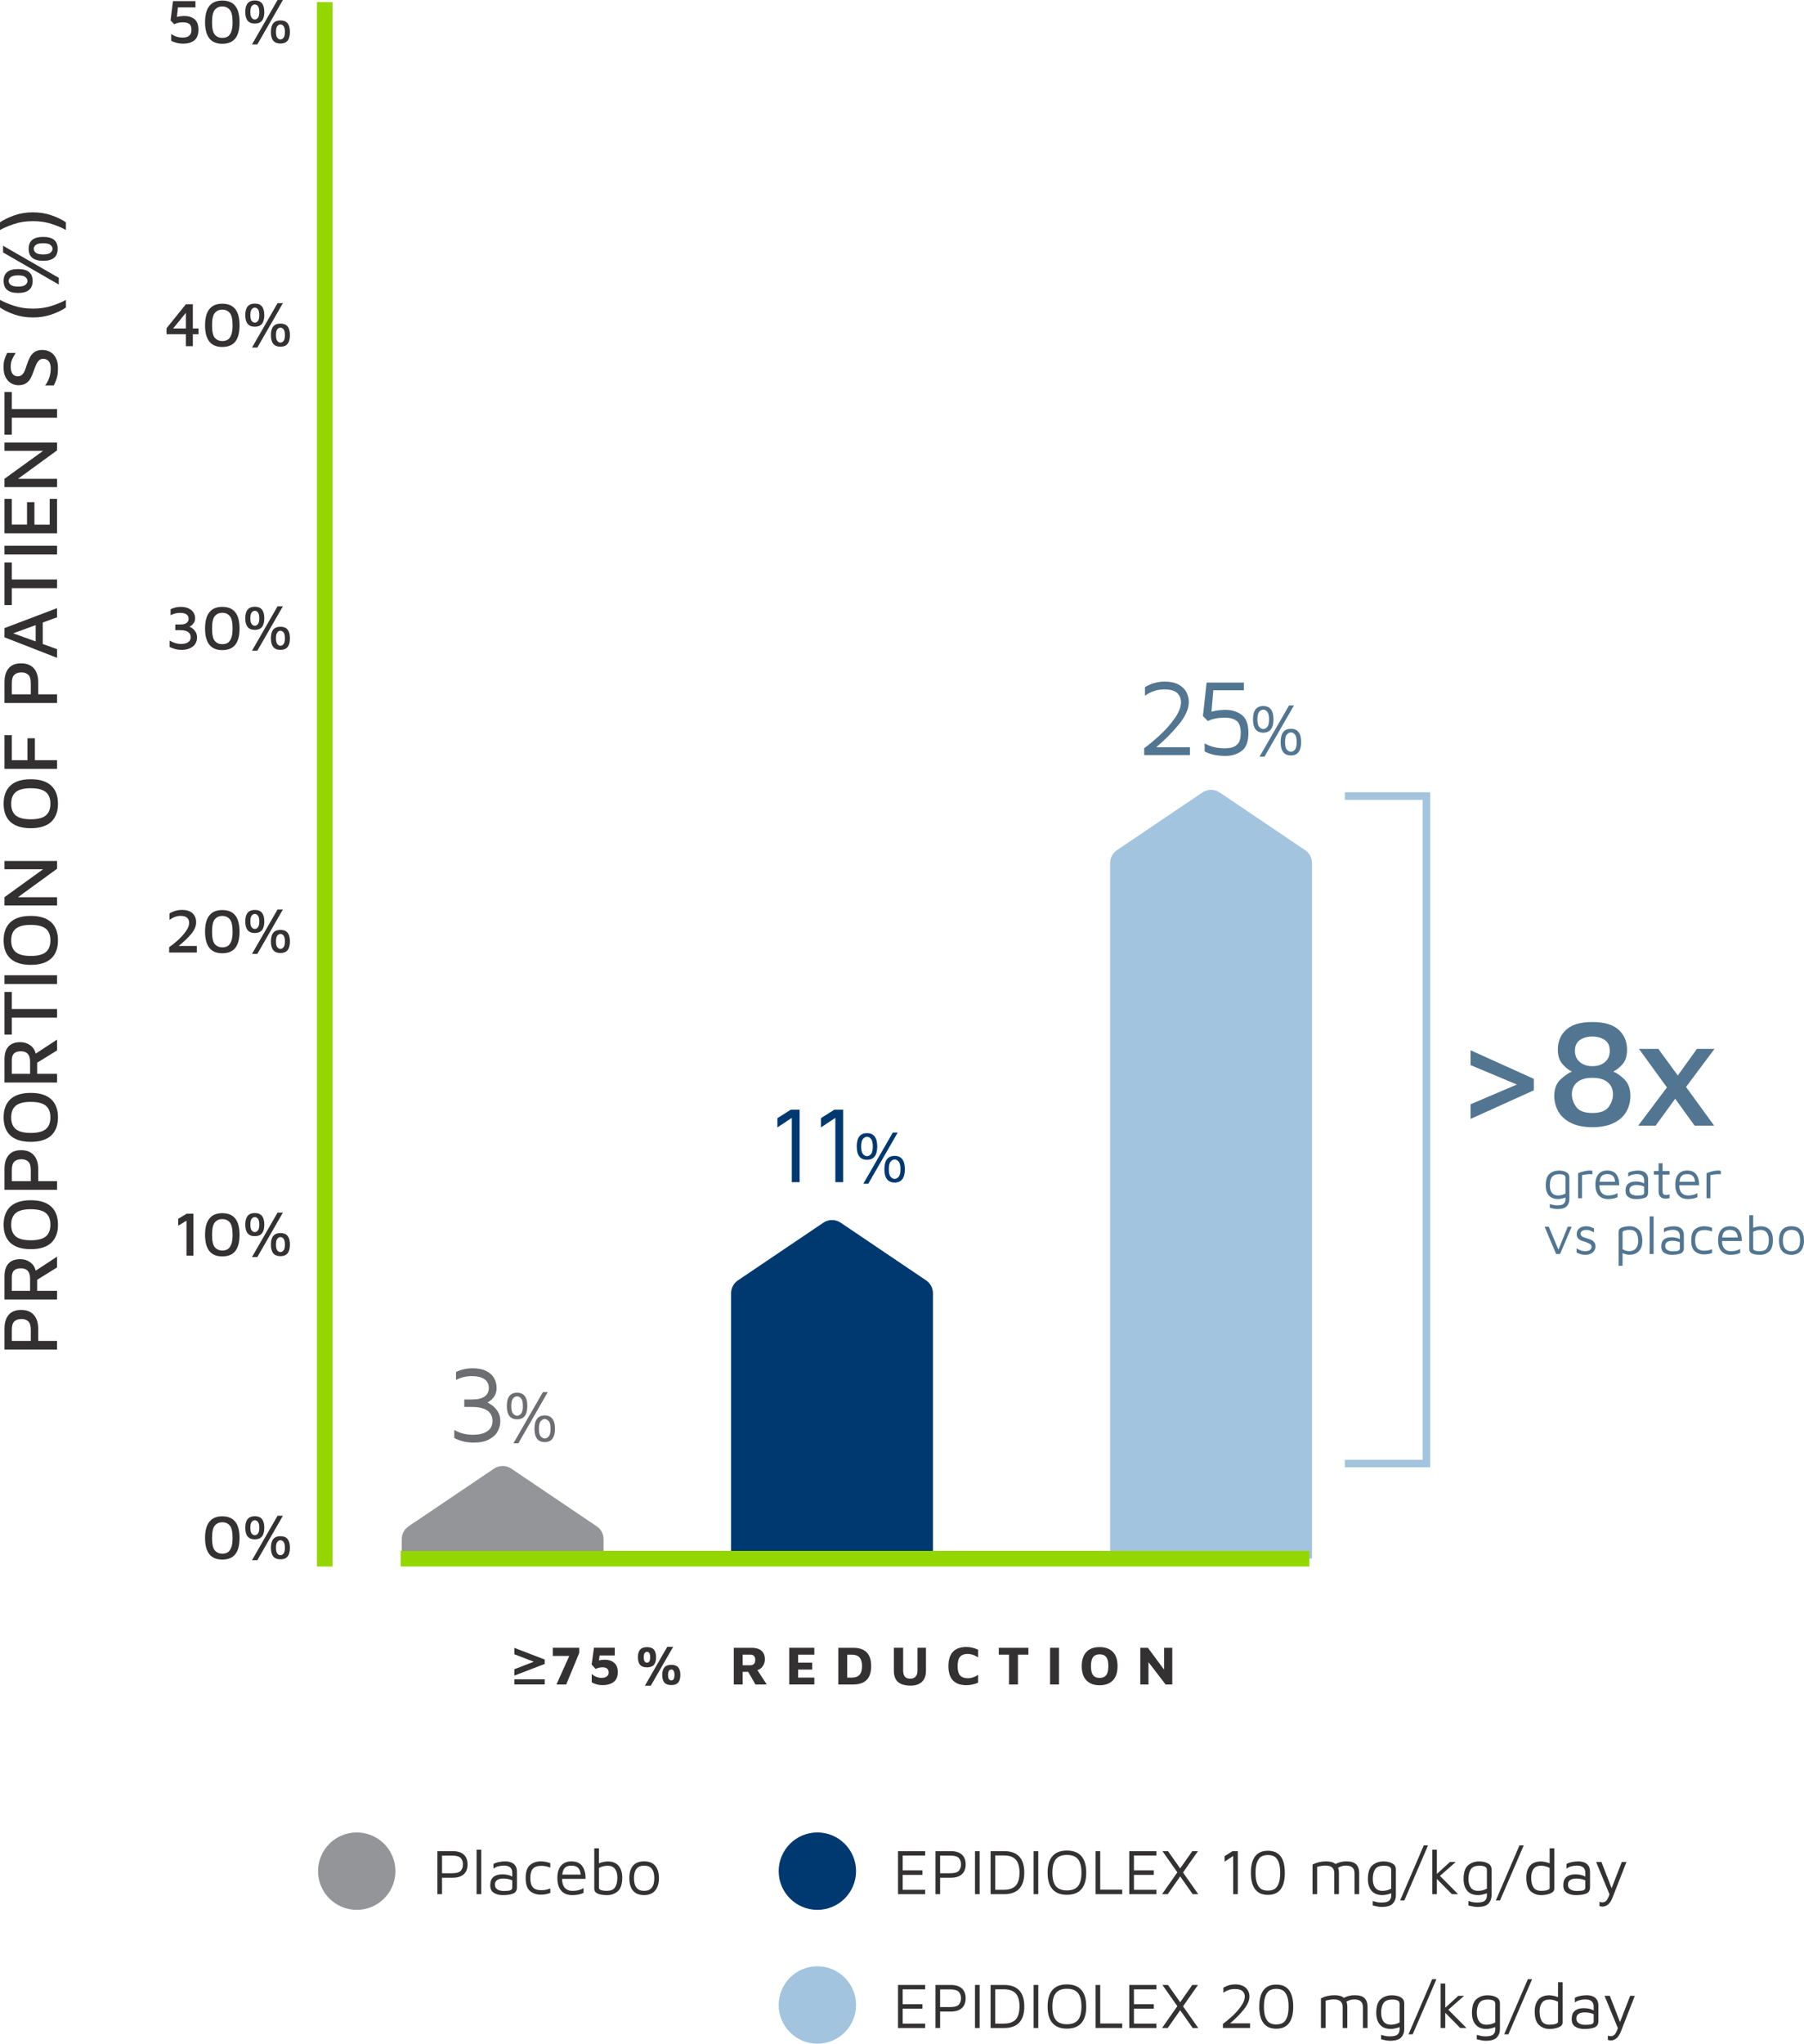 <?xml version="1.0" encoding="utf-8"?>
<!-- Generator: Adobe Illustrator 21.1.0, SVG Export Plug-In . SVG Version: 6.00 Build 0)  -->
<svg version="1.1" id="Layer_1" xmlns="http://www.w3.org/2000/svg" xmlns:xlink="http://www.w3.org/1999/xlink" x="0px" y="0px"
	 viewBox="0 0 412.281 466.797" style="enable-background:new 0 0 412.281 466.797;" xml:space="preserve">
<style type="text/css">
	.st0{fill:#939598;}
	.st1{fill:#003970;}
	.st2{fill:#A2C4DF;}
	.st3{fill:#93D600;}
	.st4{fill:#333132;}
	.st5{fill:#527691;}
	.st6{fill:#6D6E71;}
	.st7{fill:#323031;}
</style>
<g>
	<path class="st0" d="M137.941,356.013v-4.437c0-1.184-0.58-2.285-1.562-2.948c-4.134-2.789-14.064-9.489-19.521-13.174
		c-1.205-0.813-2.773-0.806-3.978,0.007c-6.502,4.386-13.002,8.773-19.503,13.161c-0.982,0.663-1.571,1.77-1.571,2.955v4.437h46.135
		C137.941,356.015,137.941,356.013,137.941,356.013z"/>
	<path class="st1" d="M213.215,355.938v-60.541c0-1.184-0.58-2.285-1.562-2.948c-4.134-2.789-14.064-9.489-19.521-13.174
		c-1.205-0.813-2.773-0.806-3.978,0.007c-6.502,4.386-13.002,8.773-19.503,13.161c-0.982,0.663-1.571,1.77-1.571,2.955v60.561
		c0,0.032,0.025,0.057,0.057,0.057h46.001C213.18,356.015,213.215,355.979,213.215,355.938z"/>
	<path class="st2" d="M299.837,355.992V197.136c0-1.184-0.58-2.285-1.562-2.948c-4.134-2.789-14.064-9.489-19.521-13.174
		c-1.205-0.813-2.773-0.806-3.978,0.007c-6.502,4.386-13.002,8.773-19.503,13.161c-0.982,0.663-1.571,1.77-1.571,2.955v158.855
		c0,0.032,0.025,0,0.057,0h46.001C299.801,355.992,299.837,356.035,299.837,355.992z"/>
	<rect x="72.429" y="0.48" class="st3" width="3.564" height="357.322"/>
	<polygon class="st2" points="326.849,335.141 307.356,335.141 307.356,333.424 325.131,333.424 325.131,182.688 307.356,182.688 
		307.356,180.968 326.849,180.968 	"/>
	<rect x="91.574" y="354.236" class="st3" width="207.672" height="3.564"/>
	<g>
		<g>
			<path class="st4" d="M117.543,381.264l4.413-1.696v-0.027l-4.413-1.696v-1.458l6.941,2.665v1.007l-6.941,2.665V381.264z
				 M117.543,383.564h6.941v1.182h-6.941V383.564z"/>
			<path class="st4" d="M132.376,376.369v1.18l-2.977,7.198h-2.223l2.927-6.52h-3.756v-1.859H132.376z"/>
			<path class="st4" d="M140.346,379.786c0.557,0.46,0.836,1.162,0.836,2.11c0,1.082-0.326,1.85-0.974,2.311
				c-0.648,0.462-1.476,0.691-2.481,0.691c-0.51,0-0.99-0.064-1.438-0.193c-0.448-0.129-0.802-0.287-1.062-0.471v-1.899
				c0.235,0.244,0.557,0.455,0.967,0.634c0.41,0.181,0.833,0.269,1.268,0.269c0.519,0,0.924-0.109,1.213-0.326
				c0.288-0.219,0.433-0.507,0.433-0.867c0-0.426-0.127-0.736-0.383-0.93c-0.256-0.193-0.587-0.288-0.999-0.288
				c-0.342,0-0.663,0.041-0.96,0.124c-0.297,0.084-0.514,0.168-0.647,0.253l-0.904-1.005l0.527-3.844h4.761v1.771h-3.466
				l-0.163,1.118c0.41-0.102,0.87-0.15,1.381-0.15C139.09,379.095,139.789,379.324,140.346,379.786z"/>
			<path class="st4" d="M146.285,380.27c-0.331-0.382-0.494-0.96-0.494-1.739c0-0.772,0.165-1.349,0.494-1.734
				c0.33-0.385,0.858-0.579,1.578-0.579c0.718,0,1.245,0.19,1.576,0.571s0.494,0.96,0.494,1.741c0,0.779-0.165,1.358-0.494,1.739
				s-0.858,0.571-1.576,0.571C147.141,380.841,146.617,380.65,146.285,380.27z M148.59,378.531c0-0.829-0.244-1.243-0.727-1.243
				c-0.201,0-0.376,0.09-0.521,0.269c-0.147,0.181-0.22,0.505-0.22,0.974c0,0.469,0.073,0.792,0.22,0.973
				c0.145,0.181,0.321,0.269,0.521,0.269C148.347,379.772,148.59,379.358,148.59,378.531z M152.497,376.143h1.345l-5.112,8.88
				h-1.343L152.497,376.143z M151.838,384.312c-0.331-0.382-0.494-0.96-0.494-1.739c0-0.772,0.165-1.349,0.494-1.734
				c0.33-0.385,0.858-0.577,1.576-0.577c0.72,0,1.245,0.188,1.578,0.57c0.331,0.382,0.494,0.962,0.494,1.741
				c0,0.779-0.165,1.358-0.494,1.739c-0.333,0.382-0.858,0.571-1.578,0.571C152.694,384.886,152.167,384.694,151.838,384.312z
				 M154.143,382.575c0-0.829-0.244-1.243-0.729-1.243c-0.199,0-0.374,0.09-0.521,0.269c-0.145,0.181-0.219,0.505-0.219,0.974
				c0,0.469,0.073,0.792,0.219,0.973c0.147,0.181,0.322,0.27,0.521,0.27C153.899,383.818,154.143,383.404,154.143,382.575z"/>
			<path class="st4" d="M172.643,384.748l-1.659-2.889h-1.256v2.889h-2.035v-8.379h4.08c0.964,0,1.709,0.222,2.235,0.666
				c0.528,0.444,0.792,1.105,0.792,1.985c0,0.544-0.15,1.048-0.453,1.513c-0.301,0.466-0.718,0.777-1.256,0.935l2.135,3.278
				L172.643,384.748L172.643,384.748z M172.604,379.12c0-0.385-0.093-0.679-0.276-0.879c-0.184-0.199-0.451-0.301-0.802-0.301
				h-1.796v2.425h1.707C172.215,380.363,172.604,379.949,172.604,379.12z"/>
			<path class="st4" d="M180.367,376.369h5.74v1.571h-3.706v1.822h3.217v1.583h-3.217v1.832h3.706v1.571h-5.74V376.369z"/>
			<path class="st4" d="M191.582,376.369h3.365c1.408,0,2.45,0.349,3.127,1.05c0.679,0.7,1.017,1.748,1.017,3.147
				c0,1.39-0.339,2.434-1.017,3.133c-0.677,0.7-1.719,1.05-3.127,1.05h-3.365V376.369z M194.71,383.177
				c0.763,0,1.336-0.213,1.721-0.639s0.577-1.084,0.577-1.972c0-0.905-0.192-1.569-0.577-1.99c-0.385-0.423-0.958-0.634-1.721-0.634
				h-1.093v5.237h1.093V383.177z"/>
			<path class="st4" d="M205.234,384.182c-0.636-0.553-0.953-1.406-0.953-2.563v-5.252h2.122v5.164c0,0.643,0.129,1.121,0.39,1.431
				c0.26,0.312,0.673,0.466,1.243,0.466c0.527,0,0.933-0.159,1.218-0.478c0.285-0.319,0.426-0.79,0.426-1.419v-5.164h1.934v5.252
				c0,1.13-0.312,1.977-0.935,2.543c-0.623,0.566-1.47,0.849-2.543,0.849C206.839,385.011,205.872,384.735,205.234,384.182z"/>
			<path class="st4" d="M216.753,380.566c0-2.923,1.374-4.383,4.12-4.383c0.847,0,1.734,0.204,2.663,0.616v1.77
				c-0.804-0.536-1.601-0.802-2.388-0.802c-0.77,0-1.345,0.215-1.727,0.645c-0.382,0.432-0.571,1.15-0.571,2.155
				s0.195,1.716,0.584,2.135c0.39,0.417,0.99,0.629,1.804,0.629c0.335,0,0.699-0.063,1.091-0.188s0.795-0.322,1.207-0.591v1.771
				c-0.344,0.176-0.763,0.319-1.256,0.426c-0.494,0.109-0.964,0.163-1.408,0.163C218.125,384.909,216.753,383.462,216.753,380.566z"
				/>
			<path class="st4" d="M230.605,377.94h-2.348v-1.571h6.769v1.571h-2.386v6.808h-2.036L230.605,377.94L230.605,377.94z"/>
			<path class="st4" d="M239.987,376.369h2.035v8.379h-2.035V376.369z"/>
			<path class="st4" d="M248.303,383.831c-0.72-0.729-1.082-1.818-1.082-3.265c0-1.424,0.353-2.506,1.062-3.245
				c0.707-0.742,1.714-1.112,3.022-1.112c1.281,0,2.282,0.362,3.009,1.085c0.724,0.724,1.085,1.813,1.085,3.26
				c0,1.424-0.355,2.506-1.062,3.251c-0.709,0.747-1.719,1.119-3.032,1.119C250.023,384.923,249.021,384.558,248.303,383.831z
				 M252.799,382.623c0.337-0.417,0.502-1.109,0.502-2.071c0-0.964-0.165-1.653-0.494-2.067c-0.33-0.414-0.831-0.622-1.501-0.622
				c-0.661,0-1.157,0.21-1.488,0.629c-0.331,0.419-0.496,1.114-0.496,2.085c0,0.955,0.167,1.639,0.496,2.053
				c0.33,0.414,0.827,0.623,1.488,0.623C251.966,383.254,252.464,383.043,252.799,382.623z"/>
			<path class="st4" d="M267.909,376.369v8.379h-1.531l-3.908-5.099v5.099h-1.87v-8.379h1.734l3.704,4.986v-4.986H267.909z"/>
		</g>
	</g>
	<g>
		<path class="st5" d="M336.078,252.222l10.582-4.506l-10.582-4.437v-3.389l14.458,6.53v2.62l-14.458,6.53V252.222z"/>
		<path class="st5" d="M359.022,256.483c-1.304-0.652-2.264-1.521-2.88-2.602c-0.616-1.082-0.926-2.264-0.926-3.545
			c0-1.605,0.442-2.834,1.327-3.684c0.883-0.851,1.78-1.485,2.688-1.902c-0.652-0.279-1.35-0.827-2.096-1.642
			c-0.745-0.815-1.118-1.933-1.118-3.353c0-1.886,0.647-3.41,1.938-4.574c1.293-1.164,3.278-1.748,5.955-1.748
			c2.676,0,4.668,0.582,5.972,1.748c1.306,1.162,1.956,2.688,1.956,4.574c0,1.445-0.342,2.551-1.03,3.319
			c-0.686,0.768-1.39,1.327-2.113,1.678c0.815,0.326,1.671,0.931,2.568,1.816c0.896,0.885,1.345,2.142,1.345,3.77
			c0,1.282-0.303,2.463-0.908,3.545c-0.607,1.082-1.56,1.951-2.866,2.602c-1.304,0.65-2.946,0.978-4.924,0.978
			C361.958,257.461,360.328,257.135,359.022,256.483z M367.632,252.833c0.664-0.921,0.996-1.881,0.996-2.88
			c0-1.164-0.408-2.083-1.222-2.76c-0.817-0.675-1.979-1.012-3.493-1.012c-1.49,0-2.644,0.337-3.459,1.012
			c-0.815,0.677-1.223,1.596-1.223,2.76c0,1.001,0.333,1.961,0.996,2.88c0.664,0.921,1.893,1.381,3.686,1.381
			C365.728,254.214,366.969,253.753,367.632,252.833z M366.794,242.584c0.733-0.63,1.1-1.49,1.1-2.585
			c0-1.118-0.385-1.938-1.153-2.463c-0.768-0.523-1.711-0.785-2.828-0.785c-1.118,0-2.06,0.261-2.83,0.785
			c-0.768,0.525-1.152,1.345-1.152,2.463c0,1.094,0.371,1.956,1.118,2.585c0.743,0.629,1.698,0.942,2.864,0.942
			C365.101,243.526,366.061,243.211,366.794,242.584z"/>
		<path class="st5" d="M385.323,248.274l6.425,8.837h-4.469l-4.437-6.147l-4.471,6.147h-3.982l6.566-8.732l-6.391-8.801H379
			l4.437,6.079l4.367-6.079h4.016L385.323,248.274z"/>
	</g>
	<g>
		<path class="st6" d="M103.82,328.459v-1.836c1.291,0.727,2.688,1.091,4.195,1.091c1.472,0,2.597-0.272,3.374-0.819
			c0.779-0.546,1.166-1.331,1.166-2.357c0-1.025-0.398-1.813-1.191-2.357c-0.793-0.544-1.943-0.819-3.45-0.819h-1.811v-1.712h1.886
			c1.207,0,2.128-0.227,2.767-0.682c0.636-0.455,0.955-1.112,0.955-1.974c0-0.858-0.337-1.522-1.007-1.985
			c-0.67-0.462-1.642-0.695-2.916-0.695c-1.225,0-2.416,0.29-3.573,0.869v-1.813c1.191-0.561,2.448-0.844,3.772-0.844
			c1.291,0,2.345,0.21,3.165,0.632c0.819,0.423,1.413,0.973,1.786,1.651c0.373,0.679,0.559,1.406,0.559,2.183
			c0,0.729-0.158,1.34-0.471,1.836c-0.315,0.496-0.67,0.885-1.067,1.166c-0.398,0.281-0.596,0.398-0.596,0.347
			c0-0.05,0.276,0.104,0.831,0.459s1.051,0.849,1.49,1.476c0.437,0.63,0.657,1.397,0.657,2.307c0,0.86-0.208,1.66-0.622,2.397
			c-0.414,0.734-1.076,1.34-1.985,1.811c-0.91,0.473-2.076,0.708-3.498,0.708C106.65,329.499,105.178,329.154,103.82,328.459z"/>
		<path class="st6" d="M115.831,321.146c0-2.029,0.783-3.043,2.35-3.043c0.772,0,1.354,0.258,1.746,0.77
			c0.39,0.512,0.586,1.272,0.586,2.275c0,1.005-0.195,1.762-0.586,2.276c-0.392,0.512-0.974,0.768-1.746,0.768
			C116.614,324.189,115.831,323.175,115.831,321.146z M119.08,322.89c0.281-0.315,0.421-0.896,0.421-1.746
			c0-0.849-0.14-1.431-0.421-1.746c-0.281-0.313-0.58-0.471-0.901-0.471s-0.625,0.158-0.91,0.471
			c-0.287,0.315-0.43,0.897-0.43,1.746c0,0.851,0.143,1.431,0.43,1.746c0.285,0.315,0.589,0.473,0.91,0.473
			S118.799,323.205,119.08,322.89z M124.07,317.968h1.125l-6.733,11.696h-1.127L124.07,317.968z M122.15,326.34
			c0-2.029,0.783-3.043,2.35-3.043c0.772,0,1.354,0.256,1.746,0.77c0.39,0.512,0.586,1.27,0.586,2.275s-0.195,1.761-0.586,2.275
			c-0.392,0.514-0.974,0.77-1.746,0.77C122.933,329.383,122.15,328.369,122.15,326.34z M125.401,328.086
			c0.281-0.315,0.421-0.896,0.421-1.746c0-0.849-0.14-1.431-0.421-1.746c-0.281-0.313-0.58-0.471-0.901-0.471
			s-0.625,0.158-0.91,0.471c-0.288,0.315-0.43,0.897-0.43,1.746c0,0.851,0.142,1.431,0.43,1.746c0.285,0.315,0.589,0.471,0.91,0.471
			S125.12,328.401,125.401,328.086z"/>
	</g>
	<g>
		<g>
			<path class="st1" d="M180.958,255.328l-3.299,2.185v-2.11l3.05-1.936h2.036v16.552h-1.788V255.328z"/>
			<path class="st1" d="M190.909,255.328l-3.299,2.185v-2.11l3.05-1.936h2.036v16.552h-1.788V255.328z"/>
			<path class="st1" d="M195.799,261.862c0-2.029,0.783-3.043,2.35-3.043c0.772,0,1.354,0.258,1.746,0.77
				c0.39,0.512,0.586,1.272,0.586,2.275c0,1.005-0.195,1.762-0.586,2.276c-0.392,0.512-0.974,0.768-1.746,0.768
				C196.58,264.905,195.799,263.891,195.799,261.862z M199.048,263.608c0.281-0.315,0.421-0.896,0.421-1.746
				c0-0.849-0.14-1.431-0.421-1.746c-0.281-0.313-0.58-0.471-0.901-0.471c-0.321,0-0.625,0.158-0.91,0.471
				c-0.287,0.315-0.43,0.897-0.43,1.746c0,0.851,0.143,1.431,0.43,1.746c0.285,0.315,0.589,0.473,0.91,0.473
				C198.467,264.081,198.767,263.923,199.048,263.608z M204.036,258.686h1.125l-6.733,11.696h-1.127L204.036,258.686z
				 M202.118,267.058c0-2.029,0.783-3.043,2.35-3.043c0.772,0,1.354,0.256,1.746,0.77c0.39,0.512,0.586,1.27,0.586,2.275
				s-0.195,1.761-0.586,2.275c-0.392,0.514-0.974,0.77-1.746,0.77C202.899,270.101,202.118,269.085,202.118,267.058z
				 M205.367,268.802c0.281-0.315,0.421-0.896,0.421-1.746c0-0.849-0.14-1.431-0.421-1.746c-0.281-0.313-0.58-0.471-0.901-0.471
				c-0.321,0-0.625,0.158-0.91,0.471c-0.288,0.315-0.43,0.897-0.43,1.746c0,0.851,0.141,1.431,0.43,1.746
				c0.285,0.315,0.589,0.471,0.91,0.471C204.786,269.273,205.086,269.117,205.367,268.802z"/>
		</g>
	</g>
	<g>
		<g>
			<path class="st5" d="M271.937,170.675v1.786h-10.446v-1.564c1.191-0.876,2.423-1.906,3.695-3.09
				c1.275-1.182,2.379-2.443,3.314-3.785c0.935-1.34,1.402-2.563,1.402-3.672c0-0.811-0.285-1.494-0.856-2.049
				c-0.571-0.553-1.585-0.831-3.04-0.831c-1.539,0-2.988,0.482-4.343,1.44v-1.961c1.388-0.844,2.885-1.265,4.492-1.265
				c1.291,0,2.35,0.222,3.176,0.67c0.827,0.446,1.426,1.021,1.798,1.725c0.373,0.704,0.559,1.458,0.559,2.271
				c0,1.537-0.743,3.226-2.232,5.062c-1.49,1.836-3.228,3.589-5.212,5.262H271.937z"/>
			<path class="st5" d="M283.785,163.292c1.017,0.77,1.528,2.137,1.528,4.107s-0.509,3.337-1.528,4.107
				c-1.016,0.77-2.262,1.153-3.734,1.153c-1.902,0-3.482-0.337-4.739-1.016v-1.861c0.462,0.297,1.08,0.561,1.847,0.793
				c0.77,0.231,1.691,0.346,2.767,0.346c1.042,0,1.832-0.174,2.37-0.521c0.537-0.346,0.881-0.768,1.03-1.265
				s0.224-1.076,0.224-1.737c0-1.39-0.328-2.316-0.982-2.78c-0.654-0.464-1.533-0.695-2.644-0.695c-0.777,0-1.454,0.057-2.035,0.174
				c-0.58,0.116-1.033,0.24-1.365,0.373c-0.333,0.133-0.496,0.206-0.496,0.222l-1.116-1.141l0.844-7.644h8.511v1.762h-6.975
				l-0.421,4.888c0.994-0.279,2.053-0.421,3.176-0.421C281.525,162.136,282.769,162.521,283.785,163.292z"/>
			<path class="st5" d="M286.355,164.304c0-2.029,0.783-3.043,2.35-3.043c0.772,0,1.354,0.258,1.746,0.77
				c0.39,0.512,0.586,1.272,0.586,2.275c0,1.005-0.195,1.762-0.586,2.277c-0.392,0.512-0.974,0.768-1.746,0.768
				C287.138,167.349,286.355,166.333,286.355,164.304z M289.606,166.05c0.281-0.315,0.421-0.896,0.421-1.746
				c0-0.849-0.14-1.431-0.421-1.746c-0.281-0.313-0.58-0.471-0.901-0.471c-0.321,0-0.625,0.158-0.91,0.471
				c-0.287,0.315-0.43,0.897-0.43,1.746c0,0.851,0.143,1.431,0.43,1.746c0.285,0.315,0.589,0.473,0.91,0.473
				C289.026,166.523,289.323,166.365,289.606,166.05z M294.594,161.128h1.125l-6.733,11.696h-1.127L294.594,161.128z M292.674,169.5
				c0-2.029,0.783-3.043,2.35-3.043c0.772,0,1.354,0.256,1.746,0.77c0.39,0.512,0.586,1.27,0.586,2.275s-0.195,1.761-0.586,2.275
				c-0.392,0.514-0.974,0.77-1.746,0.77C293.457,172.543,292.674,171.529,292.674,169.5z M295.925,171.244
				c0.281-0.315,0.421-0.896,0.421-1.746c0-0.849-0.14-1.431-0.421-1.746c-0.281-0.313-0.58-0.471-0.901-0.471
				c-0.321,0-0.625,0.158-0.91,0.471c-0.288,0.315-0.43,0.897-0.43,1.746c0,0.851,0.142,1.431,0.43,1.746
				c0.285,0.315,0.589,0.471,0.91,0.471C295.345,171.715,295.644,171.559,295.925,171.244z"/>
		</g>
	</g>
	<g>
		<path class="st5" d="M357.967,267.749c0.462,0.254,0.693,0.641,0.693,1.164v5.038c0,0.614-0.199,1.137-0.598,1.564
			c-0.399,0.428-1.102,0.643-2.108,0.643c-0.283,0-0.548-0.025-0.792-0.07c-0.244-0.045-0.457-0.091-0.634-0.136
			c-0.181-0.045-0.294-0.073-0.342-0.081v-0.849c0.324,0.091,0.609,0.163,0.854,0.211c0.245,0.05,0.518,0.075,0.817,0.075
			c0.756,0,1.263-0.124,1.522-0.374c0.258-0.251,0.387-0.57,0.387-0.96v-0.462c-0.26,0.1-0.548,0.186-0.867,0.256
			c-0.321,0.072-0.587,0.107-0.804,0.107c-0.939,0-1.648-0.276-2.126-0.829c-0.48-0.553-0.716-1.32-0.716-2.302
			c0.009-1.272,0.303-2.151,0.885-2.644c0.582-0.489,1.299-0.736,2.144-0.736C356.943,267.368,357.509,267.496,357.967,267.749z
			 M354.657,272.436c0.308,0.412,0.786,0.618,1.435,0.618c0.274,0,0.559-0.038,0.856-0.111c0.294-0.075,0.566-0.183,0.817-0.324
			v-3.579c0-0.326-0.127-0.548-0.382-0.668c-0.254-0.12-0.596-0.181-1.028-0.181c-0.831,0-1.399,0.229-1.702,0.686
			c-0.305,0.459-0.455,1.082-0.455,1.87C354.197,271.464,354.351,272.026,354.657,272.436z"/>
		<path class="st5" d="M360.656,267.968c0.315-0.133,0.733-0.269,1.252-0.407c0.519-0.138,1.059-0.206,1.614-0.206
			c0.084,0,0.217,0.027,0.399,0.075v0.797c-0.199-0.025-0.399-0.038-0.598-0.038c-0.274,0-0.528,0.018-0.761,0.048
			c-0.233,0.036-0.568,0.088-1.008,0.163v5.287h-0.897V267.968z"/>
		<path class="st5" d="M369.423,268.279c0.441,0.616,0.652,1.435,0.634,2.456h-4.539c0,0.749,0.176,1.322,0.525,1.721
			c0.347,0.399,0.849,0.598,1.496,0.598c0.831,0,1.542-0.179,2.131-0.536v0.922c-0.607,0.292-1.333,0.437-2.182,0.437
			c-0.906,0-1.612-0.279-2.121-0.842c-0.509-0.562-0.761-1.381-0.761-2.463c0-1.057,0.238-1.856,0.716-2.402
			c0.478-0.544,1.15-0.817,2.013-0.817C368.288,267.357,368.983,267.663,369.423,268.279z M366.094,268.559
			c-0.281,0.254-0.462,0.706-0.536,1.354h3.554c-0.041-0.582-0.206-1.016-0.493-1.304s-0.713-0.43-1.279-0.43
			C366.792,268.181,366.377,268.306,366.094,268.559z"/>
		<path class="st5" d="M376.05,267.869c0.403,0.34,0.605,0.835,0.605,1.483v3.018c0,0.598-0.247,1.001-0.736,1.204
			c-0.491,0.204-1.168,0.306-2.033,0.306c-0.657,0-1.222-0.145-1.689-0.437c-0.471-0.29-0.706-0.777-0.706-1.458
			c0-0.74,0.202-1.277,0.611-1.614c0.408-0.337,0.969-0.505,1.684-0.505c0.806,0,1.458,0.145,1.958,0.437v-0.736
			c0-0.931-0.544-1.395-1.633-1.395c-0.356,0-0.718,0.048-1.084,0.149c-0.365,0.1-0.673,0.251-0.924,0.45v-0.897
			c0.251-0.159,0.589-0.283,1.016-0.374c0.428-0.093,0.856-0.138,1.279-0.138C375.096,267.357,375.647,267.527,376.05,267.869z
			 M375.357,272.95c0.258-0.088,0.387-0.263,0.387-0.53v-1.397c-0.224-0.107-0.485-0.192-0.785-0.256
			c-0.299-0.061-0.611-0.093-0.935-0.093c-0.523,0-0.928,0.1-1.209,0.299c-0.283,0.199-0.424,0.489-0.424,0.872
			c0,0.432,0.167,0.747,0.5,0.94c0.333,0.195,0.734,0.294,1.209,0.294C374.682,273.081,375.101,273.036,375.357,272.95z"/>
		<path class="st5" d="M379.486,273.373c-0.292-0.278-0.437-0.675-0.437-1.191v-3.89h-1.084v-0.824h1.084v-1.757h0.899v1.757h1.607
			v0.824h-1.607v3.604c0,0.367,0.057,0.634,0.174,0.799c0.116,0.167,0.333,0.249,0.648,0.249c0.308,0,0.57-0.048,0.784-0.149v0.847
			c-0.115,0.041-0.263,0.077-0.442,0.107c-0.179,0.03-0.346,0.043-0.505,0.043C380.15,273.79,379.776,273.651,379.486,273.373z"/>
		<path class="st5" d="M387.678,268.279c0.441,0.616,0.652,1.435,0.634,2.456h-4.539c0,0.749,0.176,1.322,0.525,1.721
			c0.347,0.399,0.849,0.598,1.496,0.598c0.831,0,1.542-0.179,2.131-0.536v0.922c-0.607,0.292-1.333,0.437-2.182,0.437
			c-0.906,0-1.612-0.279-2.121-0.842c-0.509-0.562-0.761-1.381-0.761-2.463c0-1.057,0.238-1.856,0.716-2.402
			c0.478-0.544,1.15-0.817,2.013-0.817C386.544,267.357,387.238,267.663,387.678,268.279z M384.349,268.559
			c-0.281,0.254-0.462,0.706-0.536,1.354h3.554c-0.041-0.582-0.206-1.016-0.493-1.304s-0.713-0.43-1.279-0.43
			C385.049,268.181,384.632,268.306,384.349,268.559z"/>
		<path class="st5" d="M389.998,267.968c0.315-0.133,0.733-0.269,1.252-0.407s1.059-0.206,1.614-0.206
			c0.084,0,0.217,0.027,0.399,0.075v0.797c-0.199-0.025-0.399-0.038-0.598-0.038c-0.274,0-0.528,0.018-0.761,0.048
			c-0.233,0.036-0.568,0.088-1.008,0.163v5.287h-0.897V267.968z"/>
		<path class="st5" d="M359.183,280.197l-2.644,6.224h-0.91l-2.633-6.224h0.96l2.207,5.239l2.121-5.239H359.183z"/>
		<path class="st5" d="M361.292,286.484c-0.299-0.084-0.629-0.217-0.985-0.399v-0.948c0.423,0.242,0.772,0.41,1.041,0.503
			c0.27,0.097,0.593,0.143,0.967,0.143c0.414,0,0.754-0.091,1.016-0.272c0.262-0.184,0.392-0.419,0.392-0.711
			c0-0.258-0.079-0.451-0.236-0.579c-0.158-0.129-0.408-0.261-0.749-0.394l-0.324-0.136c-0.475-0.133-0.844-0.254-1.103-0.362
			c-0.262-0.109-0.491-0.278-0.686-0.51s-0.294-0.55-0.294-0.948s0.104-0.731,0.312-0.999c0.208-0.265,0.48-0.462,0.811-0.591
			c0.331-0.129,0.681-0.193,1.048-0.193c0.333,0,0.613,0.038,0.842,0.111c0.229,0.075,0.543,0.201,0.94,0.374v0.899
			c-0.416-0.208-0.733-0.353-0.953-0.437c-0.22-0.082-0.482-0.124-0.781-0.124c-0.365,0-0.677,0.072-0.935,0.219
			c-0.258,0.145-0.387,0.349-0.387,0.616c0,0.217,0.064,0.394,0.193,0.53c0.129,0.138,0.29,0.247,0.485,0.326
			c0.195,0.079,0.46,0.165,0.792,0.256c0.414,0.133,0.745,0.254,0.99,0.362c0.247,0.109,0.462,0.279,0.648,0.518
			c0.186,0.236,0.281,0.555,0.281,0.953c0,0.423-0.109,0.781-0.326,1.068c-0.215,0.287-0.496,0.5-0.842,0.641
			s-0.706,0.211-1.08,0.211C361.953,286.609,361.591,286.566,361.292,286.484z"/>
		<path class="st5" d="M374.51,280.89c0.55,0.537,0.824,1.395,0.824,2.576c0,0.973-0.26,1.739-0.774,2.294
			c-0.516,0.559-1.247,0.836-2.196,0.836c-0.217,0-0.466-0.034-0.749-0.1c-0.281-0.066-0.548-0.154-0.797-0.262v2.893h-0.897v-7.806
			c0-0.457,0.251-0.776,0.754-0.953c0.501-0.179,1.091-0.272,1.764-0.281C373.271,280.086,373.962,280.355,374.51,280.89z
			 M373.867,285.15c0.344-0.416,0.518-0.978,0.518-1.684c0-0.781-0.141-1.402-0.423-1.863c-0.283-0.462-0.793-0.693-1.533-0.693
			c-0.45,0-0.831,0.052-1.143,0.156s-0.467,0.244-0.467,0.417v3.853c0.498,0.29,1.014,0.435,1.546,0.435
			C373.022,285.773,373.523,285.567,373.867,285.15z"/>
		<path class="st5" d="M377.016,286.421v-8.592h0.897v8.592H377.016z"/>
		<path class="st5" d="M384.218,280.598c0.405,0.34,0.605,0.835,0.605,1.483v3.018c0,0.598-0.245,1.001-0.736,1.204
			c-0.489,0.204-1.166,0.306-2.033,0.306c-0.656,0-1.22-0.145-1.689-0.437c-0.469-0.29-0.704-0.777-0.704-1.458
			c0-0.74,0.202-1.277,0.611-1.614c0.408-0.337,0.967-0.505,1.682-0.505c0.806,0,1.458,0.145,1.959,0.437v-0.736
			c0-0.931-0.546-1.395-1.634-1.395c-0.358,0-0.718,0.048-1.085,0.149c-0.365,0.1-0.673,0.251-0.922,0.45v-0.897
			c0.249-0.159,0.587-0.283,1.016-0.374c0.428-0.093,0.854-0.138,1.279-0.138C383.265,280.086,383.815,280.258,384.218,280.598z
			 M383.526,285.68c0.258-0.088,0.387-0.263,0.387-0.53v-1.397c-0.226-0.107-0.485-0.192-0.786-0.256
			c-0.299-0.061-0.611-0.093-0.933-0.093c-0.525,0-0.928,0.1-1.211,0.299c-0.281,0.199-0.423,0.489-0.423,0.872
			c0,0.432,0.167,0.747,0.498,0.94c0.333,0.195,0.736,0.294,1.211,0.294C382.848,285.811,383.267,285.768,383.526,285.68z"/>
		<path class="st5" d="M387.349,285.816c-0.561-0.469-0.844-1.306-0.844-2.511c0-1.198,0.281-2.033,0.844-2.506
			c0.559-0.475,1.252-0.711,2.076-0.711c0.623,0,1.238,0.116,1.845,0.349v0.86c-0.564-0.233-1.148-0.349-1.746-0.349
			c-0.74,0-1.279,0.186-1.616,0.561c-0.337,0.374-0.503,0.973-0.503,1.797c0,0.831,0.168,1.431,0.503,1.802
			c0.337,0.369,0.876,0.555,1.616,0.555c0.623,0,1.205-0.115,1.746-0.349v0.874c-0.582,0.224-1.198,0.337-1.845,0.337
			C388.601,286.522,387.907,286.287,387.349,285.816z"/>
		<path class="st5" d="M397.454,281.01c0.441,0.616,0.652,1.435,0.636,2.456h-4.54c0,0.749,0.176,1.322,0.525,1.721
			c0.347,0.399,0.849,0.598,1.497,0.598c0.831,0,1.54-0.179,2.131-0.536v0.922c-0.607,0.292-1.334,0.437-2.183,0.437
			c-0.906,0-1.612-0.279-2.121-0.842s-0.761-1.381-0.761-2.463c0-1.057,0.238-1.856,0.716-2.402c0.478-0.544,1.15-0.817,2.013-0.817
			C396.32,280.086,397.013,280.394,397.454,281.01z M394.124,281.29c-0.281,0.254-0.462,0.706-0.536,1.354h3.554
			c-0.041-0.582-0.206-1.016-0.493-1.304s-0.711-0.43-1.279-0.43C394.825,280.91,394.407,281.035,394.124,281.29z"/>
		<path class="st5" d="M404.47,280.93c0.478,0.553,0.715,1.318,0.715,2.3c-0.007,1.263-0.299,2.142-0.872,2.638
			s-1.254,0.742-2.045,0.742c-1.662,0-2.495-0.416-2.495-1.247v-7.795h0.899v2.893c0.258-0.1,0.546-0.186,0.865-0.256
			c0.319-0.07,0.587-0.107,0.804-0.107C403.282,280.099,403.992,280.375,404.47,280.93z M403.796,285.099
			c0.294-0.457,0.442-1.082,0.442-1.87c0-0.715-0.154-1.279-0.462-1.689c-0.308-0.41-0.785-0.618-1.435-0.618
			c-0.274,0-0.559,0.038-0.854,0.111c-0.296,0.075-0.568,0.184-0.817,0.324v3.792c0,0.242,0.145,0.408,0.435,0.498
			c0.292,0.091,0.636,0.136,1.035,0.136C402.951,285.785,403.501,285.558,403.796,285.099z"/>
		<path class="st5" d="M407.275,285.76c-0.478-0.564-0.716-1.376-0.716-2.431c0-1.073,0.244-1.881,0.729-2.425
			s1.191-0.817,2.115-0.817c0.973,0,1.694,0.288,2.169,0.867c0.475,0.577,0.709,1.37,0.709,2.375c0,1.03-0.249,1.834-0.747,2.413
			s-1.202,0.867-2.108,0.867C408.469,286.609,407.751,286.325,407.275,285.76z M411.384,283.33c0-0.783-0.154-1.381-0.462-1.796
			c-0.308-0.414-0.81-0.623-1.508-0.623c-1.306,0-1.959,0.806-1.959,2.42c0,1.637,0.652,2.456,1.959,2.456
			C410.728,285.785,411.384,284.967,411.384,283.33z"/>
	</g>
	<g>
		<path class="st4" d="M44.441,4.377c0.602,0.478,0.905,1.272,0.905,2.382c0,1.177-0.326,2.006-0.976,2.491
			c-0.652,0.484-1.469,0.724-2.456,0.724c-0.584,0-1.116-0.064-1.594-0.193c-0.478-0.129-0.874-0.288-1.189-0.482V7.764
			c0.267,0.211,0.629,0.401,1.084,0.566c0.455,0.168,0.969,0.253,1.542,0.253c1.331,0,1.995-0.584,1.995-1.752
			c0-0.67-0.17-1.127-0.51-1.372c-0.339-0.244-0.797-0.365-1.37-0.365c-0.527,0-0.935,0.041-1.229,0.129
			c-0.292,0.086-0.571,0.186-0.84,0.301l-0.819-0.86l0.544-4.408h5.139v1.436h-4.005l-0.229,2.182
			c0.536-0.143,1.119-0.215,1.752-0.215C43.087,3.659,43.838,3.899,44.441,4.377z"/>
		<path class="st4" d="M47.842,8.769c-0.65-0.824-0.976-2.056-0.976-3.704c0-3.292,1.311-4.938,3.933-4.938
			c1.331,0,2.319,0.412,2.971,1.234c0.65,0.824,0.976,2.058,0.976,3.702c0,1.657-0.324,2.893-0.969,3.711
			c-0.647,0.819-1.639,1.227-2.979,1.227C49.48,10.003,48.493,9.591,47.842,8.769z M51.969,8.39
			c0.339-0.177,0.622-0.528,0.847-1.055s0.337-1.282,0.337-2.269c0-1.406-0.219-2.355-0.654-2.85
			c-0.435-0.491-1.003-0.738-1.702-0.738c-0.69,0-1.252,0.247-1.685,0.738c-0.437,0.493-0.654,1.444-0.654,2.85
			c0,1.417,0.215,2.37,0.645,2.859c0.432,0.487,0.996,0.731,1.694,0.731C51.238,8.655,51.629,8.567,51.969,8.39z"/>
		<path class="st4" d="M56.592,4.721c-0.358-0.439-0.537-1.1-0.537-1.979s0.179-1.54,0.537-1.979
			c0.36-0.441,0.906-0.661,1.642-0.661c0.738,0,1.282,0.22,1.637,0.661c0.353,0.439,0.53,1.1,0.53,1.979s-0.177,1.54-0.53,1.979
			c-0.355,0.441-0.899,0.661-1.637,0.661C57.498,5.382,56.95,5.162,56.592,4.721z M58.938,4.075c0.21-0.249,0.315-0.693,0.315-1.334
			c0-0.65-0.106-1.1-0.315-1.349c-0.211-0.251-0.446-0.374-0.704-0.374c-0.258,0-0.493,0.124-0.704,0.374
			c-0.211,0.249-0.315,0.699-0.315,1.349c0,0.641,0.106,1.085,0.315,1.334c0.211,0.251,0.446,0.374,0.704,0.374
			C58.494,4.449,58.729,4.326,58.938,4.075z M63.432,0h1.22l-5.843,10.148h-1.22L63.432,0z M62.449,9.287
			c-0.36-0.439-0.539-1.1-0.539-1.979c0-0.881,0.179-1.54,0.539-1.981c0.358-0.439,0.906-0.659,1.642-0.659s1.282,0.22,1.637,0.659
			c0.355,0.441,0.53,1.1,0.53,1.981c0,0.879-0.177,1.54-0.53,1.979c-0.355,0.441-0.899,0.661-1.637,0.661
			C63.355,9.948,62.807,9.728,62.449,9.287z M64.795,8.64c0.211-0.249,0.315-0.695,0.315-1.334c0-0.65-0.106-1.1-0.315-1.35
			c-0.211-0.249-0.446-0.373-0.704-0.373c-0.258,0-0.493,0.124-0.704,0.373c-0.211,0.251-0.315,0.7-0.315,1.35
			c0,0.639,0.106,1.085,0.315,1.334c0.21,0.249,0.446,0.373,0.704,0.373C64.349,9.013,64.584,8.889,64.795,8.64z"/>
		<path class="st4" d="M42.475,76.333h-4.42v-1.35l4.42-5.484h1.594v5.527h1.306v1.306h-1.306v2.74h-1.594V76.333z M42.475,75.028
			v-3.575l-2.914,3.575H42.475z"/>
		<path class="st4" d="M47.842,78.013c-0.65-0.824-0.976-2.056-0.976-3.704c0-3.292,1.311-4.938,3.933-4.938
			c1.331,0,2.319,0.412,2.971,1.234c0.65,0.824,0.976,2.058,0.976,3.702c0,1.657-0.324,2.893-0.969,3.711
			c-0.647,0.819-1.639,1.227-2.979,1.227C49.48,79.246,48.493,78.836,47.842,78.013z M51.969,77.632
			c0.339-0.177,0.622-0.528,0.847-1.055c0.226-0.527,0.337-1.282,0.337-2.269c0-1.406-0.219-2.355-0.654-2.85
			c-0.435-0.491-1.003-0.738-1.702-0.738c-0.69,0-1.252,0.247-1.685,0.738c-0.437,0.493-0.654,1.444-0.654,2.85
			c0,1.417,0.215,2.37,0.645,2.859c0.432,0.487,0.996,0.731,1.694,0.731C51.238,77.897,51.629,77.809,51.969,77.632z"/>
		<path class="st4" d="M56.592,73.964c-0.358-0.439-0.537-1.1-0.537-1.979s0.179-1.54,0.537-1.979
			c0.36-0.441,0.906-0.661,1.642-0.661c0.738,0,1.282,0.22,1.637,0.661c0.353,0.439,0.53,1.1,0.53,1.979s-0.177,1.54-0.53,1.979
			c-0.355,0.441-0.899,0.661-1.637,0.661C57.498,74.625,56.95,74.404,56.592,73.964z M58.938,73.319
			c0.21-0.249,0.315-0.693,0.315-1.334c0-0.65-0.106-1.1-0.315-1.349c-0.211-0.251-0.446-0.374-0.704-0.374
			c-0.258,0-0.493,0.124-0.704,0.374c-0.211,0.249-0.315,0.699-0.315,1.349c0,0.641,0.106,1.085,0.315,1.334
			c0.211,0.251,0.446,0.374,0.704,0.374C58.494,73.693,58.729,73.568,58.938,73.319z M63.432,69.242h1.22l-5.843,10.148h-1.22
			L63.432,69.242z M62.449,78.529c-0.36-0.439-0.539-1.1-0.539-1.979c0-0.881,0.179-1.54,0.539-1.981
			c0.358-0.439,0.906-0.659,1.642-0.659s1.282,0.22,1.637,0.659c0.355,0.441,0.53,1.1,0.53,1.981c0,0.879-0.177,1.54-0.53,1.979
			c-0.355,0.441-0.899,0.661-1.637,0.661C63.355,79.19,62.807,78.97,62.449,78.529z M64.795,77.883
			c0.211-0.249,0.315-0.695,0.315-1.334c0-0.65-0.106-1.1-0.315-1.351c-0.211-0.249-0.446-0.373-0.704-0.373
			c-0.258,0-0.493,0.124-0.704,0.373c-0.211,0.251-0.315,0.7-0.315,1.351c0,0.639,0.106,1.085,0.315,1.334
			c0.21,0.249,0.446,0.373,0.704,0.373C64.349,78.255,64.584,78.132,64.795,77.883z"/>
		<path class="st4" d="M38.772,147.772v-1.463c0.87,0.518,1.718,0.776,2.54,0.776c0.727,0,1.286-0.131,1.68-0.394
			c0.392-0.263,0.589-0.643,0.589-1.143c0-0.516-0.193-0.913-0.582-1.191c-0.387-0.278-0.964-0.416-1.728-0.416h-1.205v-1.306H41.3
			c0.584,0,1.032-0.116,1.343-0.351c0.312-0.235,0.467-0.557,0.467-0.969c0-0.439-0.172-0.774-0.518-0.998
			c-0.344-0.226-0.827-0.337-1.451-0.337c-0.373,0-0.733,0.043-1.076,0.129c-0.344,0.086-0.704,0.22-1.076,0.403v-1.35
			c0.727-0.364,1.497-0.546,2.311-0.546c0.679,0,1.268,0.113,1.766,0.337c0.498,0.226,0.876,0.534,1.134,0.928
			c0.258,0.392,0.387,0.836,0.387,1.334c0,0.383-0.086,0.715-0.258,0.998c-0.172,0.283-0.367,0.502-0.582,0.661
			c-0.215,0.158-0.376,0.247-0.482,0.263c0.163,0.038,0.385,0.159,0.668,0.36s0.536,0.482,0.761,0.84
			c0.226,0.358,0.337,0.783,0.337,1.27c0,0.555-0.14,1.046-0.416,1.471c-0.278,0.426-0.686,0.759-1.227,0.998
			c-0.541,0.24-1.189,0.36-1.945,0.36C40.542,148.433,39.652,148.212,38.772,147.772z"/>
		<path class="st4" d="M47.842,147.256c-0.65-0.824-0.976-2.056-0.976-3.704c0-3.292,1.311-4.938,3.933-4.938
			c1.331,0,2.319,0.412,2.971,1.234c0.65,0.824,0.976,2.058,0.976,3.702c0,1.657-0.324,2.893-0.969,3.711
			c-0.647,0.819-1.639,1.227-2.979,1.227C49.48,148.488,48.494,148.078,47.842,147.256z M51.971,146.874
			c0.339-0.177,0.622-0.528,0.847-1.055c0.226-0.527,0.337-1.282,0.337-2.269c0-1.406-0.219-2.355-0.654-2.85
			c-0.435-0.491-1.003-0.738-1.702-0.738c-0.69,0-1.252,0.247-1.685,0.738c-0.437,0.493-0.654,1.444-0.654,2.85
			c0,1.417,0.215,2.37,0.645,2.859c0.432,0.487,0.996,0.731,1.694,0.731C51.24,147.139,51.631,147.053,51.971,146.874z"/>
		<path class="st4" d="M56.592,143.206c-0.358-0.439-0.537-1.1-0.537-1.979s0.179-1.54,0.537-1.979
			c0.36-0.441,0.906-0.661,1.642-0.661c0.738,0,1.282,0.22,1.637,0.661c0.353,0.439,0.53,1.1,0.53,1.979s-0.177,1.54-0.53,1.979
			c-0.355,0.441-0.899,0.661-1.637,0.661C57.498,143.867,56.95,143.647,56.592,143.206z M58.938,142.561
			c0.21-0.249,0.315-0.693,0.315-1.334c0-0.65-0.106-1.1-0.315-1.349c-0.211-0.251-0.446-0.374-0.704-0.374
			c-0.258,0-0.493,0.124-0.704,0.374c-0.211,0.249-0.315,0.699-0.315,1.349c0,0.641,0.106,1.085,0.315,1.334
			c0.211,0.251,0.446,0.374,0.704,0.374C58.494,142.936,58.729,142.81,58.938,142.561z M63.432,138.485h1.22l-5.843,10.148h-1.22
			L63.432,138.485z M62.449,147.772c-0.36-0.439-0.539-1.1-0.539-1.979c0-0.881,0.179-1.54,0.539-1.981
			c0.358-0.439,0.906-0.659,1.642-0.659s1.282,0.22,1.637,0.659c0.355,0.441,0.53,1.1,0.53,1.981c0,0.879-0.177,1.54-0.53,1.979
			c-0.355,0.441-0.899,0.661-1.637,0.661C63.355,148.433,62.807,148.212,62.449,147.772z M64.795,147.127
			c0.211-0.249,0.315-0.695,0.315-1.334c0-0.65-0.106-1.1-0.315-1.35c-0.211-0.249-0.446-0.373-0.704-0.373
			c-0.258,0-0.493,0.124-0.704,0.373c-0.211,0.251-0.315,0.7-0.315,1.35c0,0.639,0.106,1.085,0.315,1.334
			c0.21,0.249,0.446,0.373,0.704,0.373C64.349,147.499,64.584,147.374,64.795,147.127z"/>
		<path class="st4" d="M44.987,216.07v1.492h-6.33v-1.222c0.641-0.43,1.313-0.965,2.017-1.607c0.704-0.639,1.306-1.315,1.809-2.024
			c0.502-0.709,0.752-1.354,0.752-1.938c0-0.469-0.158-0.849-0.473-1.141c-0.315-0.292-0.824-0.437-1.522-0.437
			c-0.833,0-1.666,0.31-2.499,0.933v-1.492c0.89-0.537,1.838-0.804,2.842-0.804c1.082,0,1.891,0.262,2.432,0.783
			c0.541,0.523,0.811,1.2,0.811,2.031c0,0.901-0.383,1.802-1.148,2.706c-0.765,0.905-1.718,1.813-2.857,2.722h4.164
			C44.987,216.074,44.987,216.07,44.987,216.07z"/>
		<path class="st4" d="M47.842,216.5c-0.65-0.824-0.976-2.056-0.976-3.704c0-3.292,1.311-4.938,3.933-4.938
			c1.331,0,2.319,0.412,2.971,1.234c0.65,0.824,0.976,2.058,0.976,3.702c0,1.657-0.324,2.893-0.969,3.711
			c-0.647,0.819-1.639,1.227-2.979,1.227C49.48,217.732,48.494,217.322,47.842,216.5z M51.971,216.119
			c0.339-0.177,0.622-0.528,0.847-1.055c0.226-0.527,0.337-1.282,0.337-2.269c0-1.406-0.219-2.355-0.654-2.85
			c-0.435-0.491-1.003-0.738-1.702-0.738c-0.69,0-1.252,0.247-1.685,0.738c-0.437,0.493-0.654,1.444-0.654,2.85
			c0,1.417,0.215,2.37,0.645,2.859c0.432,0.487,0.996,0.731,1.694,0.731C51.24,216.385,51.631,216.298,51.971,216.119z"/>
		<path class="st4" d="M56.592,212.45c-0.358-0.439-0.537-1.1-0.537-1.979s0.179-1.54,0.537-1.979
			c0.36-0.441,0.906-0.661,1.642-0.661c0.738,0,1.282,0.22,1.637,0.661c0.353,0.439,0.53,1.1,0.53,1.979s-0.177,1.54-0.53,1.979
			c-0.355,0.441-0.899,0.661-1.637,0.661C57.498,213.111,56.95,212.891,56.592,212.45z M58.938,211.806
			c0.21-0.249,0.315-0.693,0.315-1.334c0-0.65-0.106-1.1-0.315-1.349c-0.211-0.251-0.446-0.374-0.704-0.374
			c-0.258,0-0.493,0.124-0.704,0.374c-0.211,0.249-0.315,0.699-0.315,1.349c0,0.641,0.106,1.085,0.315,1.334
			c0.211,0.251,0.446,0.374,0.704,0.374C58.494,212.18,58.729,212.056,58.938,211.806z M63.432,207.731h1.22l-5.843,10.148h-1.22
			L63.432,207.731z M62.449,217.016c-0.36-0.439-0.539-1.1-0.539-1.979c0-0.881,0.179-1.54,0.539-1.981
			c0.358-0.439,0.906-0.659,1.642-0.659s1.282,0.22,1.637,0.659c0.355,0.441,0.53,1.1,0.53,1.981c0,0.879-0.177,1.54-0.53,1.979
			c-0.355,0.441-0.899,0.661-1.637,0.661C63.355,217.677,62.807,217.457,62.449,217.016z M64.795,216.371
			c0.211-0.249,0.315-0.695,0.315-1.334c0-0.65-0.106-1.1-0.315-1.35c-0.211-0.249-0.446-0.373-0.704-0.373
			c-0.258,0-0.493,0.124-0.704,0.373c-0.211,0.251-0.315,0.7-0.315,1.35c0,0.639,0.106,1.085,0.315,1.334s0.446,0.373,0.704,0.373
			C64.349,216.744,64.584,216.618,64.795,216.371z"/>
		<path class="st4" d="M42.618,278.809l-1.895,1.162v-1.58l1.924-1.162h1.551v9.575h-1.58
			C42.618,286.805,42.618,278.809,42.618,278.809z"/>
		<path class="st4" d="M47.842,285.742c-0.65-0.824-0.976-2.056-0.976-3.704c0-3.292,1.311-4.938,3.933-4.938
			c1.331,0,2.319,0.412,2.971,1.234c0.65,0.824,0.976,2.058,0.976,3.702c0,1.657-0.324,2.893-0.969,3.711
			c-0.647,0.819-1.639,1.227-2.979,1.227C49.48,286.977,48.494,286.565,47.842,285.742z M51.971,285.361
			c0.339-0.177,0.622-0.528,0.847-1.055c0.226-0.527,0.337-1.282,0.337-2.269c0-1.406-0.219-2.355-0.654-2.85
			c-0.435-0.491-1.003-0.738-1.702-0.738c-0.69,0-1.252,0.247-1.685,0.738c-0.437,0.493-0.654,1.444-0.654,2.85
			c0,1.417,0.215,2.37,0.645,2.859c0.432,0.487,0.996,0.731,1.694,0.731C51.24,285.628,51.631,285.54,51.971,285.361z"/>
		<path class="st4" d="M56.592,281.693c-0.358-0.439-0.537-1.1-0.537-1.979s0.179-1.54,0.537-1.979
			c0.36-0.441,0.906-0.661,1.642-0.661c0.738,0,1.282,0.22,1.637,0.661c0.353,0.439,0.53,1.1,0.53,1.979s-0.177,1.54-0.53,1.979
			c-0.355,0.441-0.899,0.661-1.637,0.661C57.498,282.356,56.95,282.135,56.592,281.693z M58.938,281.048
			c0.21-0.249,0.315-0.693,0.315-1.334c0-0.65-0.106-1.1-0.315-1.349c-0.211-0.251-0.446-0.374-0.704-0.374
			c-0.258,0-0.493,0.124-0.704,0.374c-0.211,0.249-0.315,0.699-0.315,1.349c0,0.641,0.106,1.085,0.315,1.334
			c0.211,0.251,0.446,0.374,0.704,0.374C58.494,281.422,58.729,281.299,58.938,281.048z M63.432,276.973h1.22l-5.843,10.148h-1.22
			L63.432,276.973z M62.449,286.258c-0.36-0.439-0.539-1.1-0.539-1.979c0-0.881,0.179-1.54,0.539-1.981
			c0.358-0.439,0.906-0.659,1.642-0.659s1.282,0.22,1.637,0.659c0.355,0.441,0.53,1.1,0.53,1.981c0,0.879-0.177,1.54-0.53,1.979
			c-0.355,0.441-0.899,0.661-1.637,0.661C63.355,286.919,62.807,286.699,62.449,286.258z M64.795,285.614
			c0.211-0.249,0.315-0.695,0.315-1.334c0-0.65-0.106-1.1-0.315-1.35c-0.211-0.249-0.446-0.373-0.704-0.373
			c-0.258,0-0.493,0.124-0.704,0.373c-0.211,0.251-0.315,0.7-0.315,1.35c0,0.639,0.106,1.085,0.315,1.334s0.446,0.373,0.704,0.373
			C64.349,285.986,64.584,285.862,64.795,285.614z"/>
		<path class="st4" d="M47.842,354.985c-0.65-0.824-0.976-2.056-0.976-3.704c0-3.292,1.311-4.938,3.933-4.938
			c1.331,0,2.319,0.412,2.971,1.234c0.65,0.824,0.976,2.058,0.976,3.702c0,1.657-0.324,2.893-0.969,3.711
			c-0.647,0.819-1.639,1.227-2.979,1.227C49.48,356.219,48.494,355.807,47.842,354.985z M51.971,354.603
			c0.339-0.177,0.622-0.528,0.847-1.055c0.226-0.527,0.337-1.282,0.337-2.269c0-1.406-0.219-2.355-0.654-2.85
			c-0.435-0.491-1.003-0.738-1.702-0.738c-0.69,0-1.252,0.247-1.685,0.738c-0.437,0.493-0.654,1.444-0.654,2.85
			c0,1.417,0.215,2.37,0.645,2.859c0.432,0.487,0.996,0.731,1.694,0.731C51.24,354.87,51.631,354.783,51.971,354.603z"/>
		<path class="st4" d="M56.592,350.937c-0.358-0.439-0.537-1.1-0.537-1.979c0-0.879,0.179-1.54,0.537-1.979
			c0.36-0.441,0.906-0.661,1.642-0.661c0.738,0,1.282,0.22,1.637,0.661c0.353,0.439,0.53,1.1,0.53,1.979
			c0,0.879-0.177,1.54-0.53,1.979c-0.355,0.441-0.899,0.661-1.637,0.661C57.498,351.598,56.95,351.378,56.592,350.937z
			 M58.938,350.29c0.21-0.249,0.315-0.693,0.315-1.334c0-0.65-0.106-1.1-0.315-1.349c-0.211-0.251-0.446-0.374-0.704-0.374
			c-0.258,0-0.493,0.124-0.704,0.374c-0.211,0.249-0.315,0.699-0.315,1.349c0,0.641,0.106,1.085,0.315,1.334
			c0.211,0.251,0.446,0.374,0.704,0.374C58.494,350.665,58.729,350.541,58.938,350.29z M63.432,346.216h1.22l-5.843,10.148h-1.22
			L63.432,346.216z M62.449,355.501c-0.36-0.439-0.539-1.1-0.539-1.979c0-0.881,0.179-1.54,0.539-1.981
			c0.358-0.439,0.906-0.659,1.642-0.659s1.282,0.22,1.637,0.659c0.355,0.441,0.53,1.1,0.53,1.981c0,0.879-0.177,1.54-0.53,1.979
			c-0.355,0.441-0.899,0.661-1.637,0.661C63.355,356.163,62.807,355.943,62.449,355.501z M64.795,354.856
			c0.211-0.249,0.315-0.695,0.315-1.334c0-0.65-0.106-1.1-0.315-1.35c-0.211-0.249-0.446-0.373-0.704-0.373
			c-0.258,0-0.493,0.124-0.704,0.373c-0.211,0.251-0.315,0.7-0.315,1.35c0,0.639,0.106,1.085,0.315,1.334s0.446,0.373,0.704,0.373
			C64.349,355.228,64.584,355.105,64.795,354.856z"/>
	</g>
	<path class="st0" d="M81.528,418.546c4.883,0,8.841,3.958,8.841,8.841c0,4.883-3.958,8.841-8.841,8.841s-8.841-3.958-8.841-8.841
		C72.685,422.504,76.643,418.546,81.528,418.546"/>
	<path class="st2" d="M186.798,449.115c4.883,0,8.841,3.958,8.841,8.841c0,4.883-3.958,8.841-8.841,8.841s-8.841-3.958-8.841-8.841
		C177.957,453.075,181.916,449.115,186.798,449.115"/>
	<path class="st1" d="M186.798,418.546c4.883,0,8.841,3.958,8.841,8.841c0,4.883-3.958,8.841-8.841,8.841s-8.841-3.958-8.841-8.841
		C177.957,422.504,181.916,418.546,186.798,418.546"/>
	<g>
		<path class="st4" d="M101.019,432.642h-1.06v-9.828h3.493c1.1,0,1.942,0.26,2.527,0.781c0.586,0.521,0.878,1.273,0.878,2.255
			c0,0.983-0.292,1.736-0.878,2.255c-0.584,0.521-1.426,0.783-2.527,0.783h-2.432V432.642z M103.318,427.867
			c0.982,0,1.641-0.186,1.976-0.559c0.335-0.373,0.502-0.858,0.502-1.458c0-0.598-0.167-1.084-0.502-1.458
			c-0.335-0.373-0.992-0.559-1.976-0.559h-2.3v4.037h2.3V427.867z"/>
		<path class="st4" d="M108.919,432.642v-10.154h1.06v10.154H108.919z"/>
		<path class="st4" d="M117.429,425.76c0.476,0.403,0.715,0.987,0.715,1.754v3.566c0,0.708-0.29,1.18-0.869,1.422
			c-0.58,0.242-1.381,0.36-2.402,0.36c-0.776,0-1.442-0.172-1.997-0.514c-0.555-0.344-0.833-0.921-0.833-1.725
			c0-0.874,0.24-1.512,0.722-1.908c0.482-0.399,1.145-0.596,1.988-0.596c0.953,0,1.725,0.172,2.314,0.514v-0.869
			c0-1.1-0.643-1.65-1.931-1.65c-0.423,0-0.849,0.057-1.281,0.177c-0.433,0.116-0.795,0.294-1.091,0.53v-1.06
			c0.296-0.186,0.695-0.335,1.2-0.442c0.505-0.109,1.008-0.163,1.51-0.163C116.302,425.155,116.952,425.356,117.429,425.76z
			 M116.61,431.766c0.304-0.104,0.457-0.313,0.457-0.627v-1.651c-0.265-0.127-0.575-0.229-0.93-0.303
			c-0.353-0.073-0.722-0.111-1.105-0.111c-0.618,0-1.094,0.118-1.429,0.353c-0.335,0.236-0.502,0.58-0.502,1.032
			c0,0.51,0.197,0.881,0.589,1.112s0.869,0.346,1.429,0.346C115.81,431.92,116.306,431.868,116.61,431.766z"/>
		<path class="st4" d="M121.127,431.925c-0.663-0.555-0.994-1.544-0.994-2.968c0-1.415,0.331-2.402,0.994-2.963
			c0.663-0.559,1.481-0.84,2.454-0.84c0.736,0,1.463,0.138,2.18,0.412v1.016c-0.668-0.274-1.356-0.412-2.063-0.412
			c-0.874,0-1.51,0.222-1.908,0.665c-0.398,0.441-0.596,1.15-0.596,2.122c0,0.982,0.199,1.691,0.596,2.128
			c0.398,0.437,1.033,0.656,1.908,0.656c0.738,0,1.424-0.138,2.063-0.412v1.032c-0.688,0.265-1.415,0.398-2.18,0.398
			C122.607,432.758,121.79,432.483,121.127,431.925z"/>
		<path class="st4" d="M133.071,426.248c0.521,0.725,0.77,1.693,0.75,2.902h-5.364c0,0.885,0.206,1.562,0.618,2.035
			s1.003,0.708,1.768,0.708c0.983,0,1.823-0.21,2.52-0.634v1.091c-0.716,0.342-1.576,0.514-2.579,0.514
			c-1.071,0-1.906-0.331-2.504-0.994c-0.6-0.663-0.899-1.634-0.899-2.911c0-1.247,0.283-2.194,0.847-2.837
			c0.564-0.643,1.358-0.965,2.38-0.965C131.729,425.155,132.549,425.519,133.071,426.248z M129.135,426.577
			c-0.335,0.301-0.546,0.833-0.634,1.599h4.2c-0.048-0.688-0.244-1.2-0.582-1.539c-0.339-0.339-0.842-0.509-1.51-0.509
			C129.961,426.128,129.47,426.278,129.135,426.577z"/>
		<path class="st4" d="M141.36,426.151c0.564,0.652,0.847,1.56,0.847,2.719c-0.011,1.494-0.355,2.533-1.032,3.117
			c-0.677,0.584-1.483,0.876-2.416,0.876c-1.965,0-2.948-0.489-2.948-1.472v-9.212h1.06v3.419c0.304-0.116,0.647-0.219,1.025-0.303
			c0.378-0.082,0.695-0.124,0.951-0.124C139.957,425.171,140.796,425.497,141.36,426.151z M140.565,431.08
			c0.349-0.541,0.523-1.277,0.523-2.21c0-0.845-0.183-1.51-0.544-1.995c-0.364-0.485-0.93-0.729-1.694-0.729
			c-0.324,0-0.661,0.043-1.008,0.131c-0.349,0.09-0.672,0.217-0.965,0.383v4.481c0,0.285,0.172,0.482,0.516,0.589
			c0.344,0.107,0.75,0.161,1.223,0.161C139.565,431.89,140.215,431.621,140.565,431.08z"/>
		<path class="st4" d="M144.675,431.859c-0.564-0.666-0.847-1.625-0.847-2.873c0-1.268,0.287-2.223,0.862-2.868
			c0.575-0.643,1.408-0.965,2.499-0.965c1.15,0,2.004,0.34,2.565,1.025c0.561,0.682,0.84,1.617,0.84,2.807
			c0,1.218-0.296,2.169-0.885,2.851s-1.42,1.023-2.491,1.023C146.087,432.862,145.239,432.527,144.675,431.859z M149.531,428.988
			c0-0.924-0.183-1.632-0.546-2.124c-0.364-0.489-0.958-0.736-1.784-0.736c-1.542,0-2.314,0.953-2.314,2.86
			c0,1.934,0.772,2.902,2.314,2.902C148.753,431.89,149.531,430.922,149.531,428.988z"/>
	</g>
	<g>
		<path class="st4" d="M205.229,453.383h6.204v1.001h-5.142v3.391h4.523v1.032h-4.523v3.403h5.142v1.003h-6.204V453.383z"/>
		<path class="st4" d="M214.852,463.211h-1.062v-9.828h3.493c1.1,0,1.943,0.26,2.527,0.781s0.876,1.273,0.876,2.255
			c0,0.983-0.292,1.736-0.876,2.255c-0.584,0.521-1.428,0.783-2.527,0.783h-2.431C214.852,459.457,214.852,463.211,214.852,463.211z
			 M217.15,458.436c0.983,0,1.641-0.186,1.976-0.559c0.335-0.373,0.502-0.858,0.502-1.458c0-0.598-0.168-1.084-0.502-1.458
			c-0.335-0.373-0.992-0.559-1.976-0.559h-2.298v4.037h2.298V458.436z"/>
		<path class="st4" d="M222.823,453.383h1.062v9.828h-1.062V453.383z"/>
		<path class="st4" d="M226.391,453.383h3.081c1.531,0,2.685,0.41,3.457,1.23c0.772,0.82,1.157,2.047,1.157,3.677
			c0,3.281-1.537,4.922-4.612,4.922h-3.081L226.391,453.383L226.391,453.383z M229.396,462.21c1.247,0,2.158-0.315,2.733-0.942
			c0.573-0.629,0.862-1.621,0.862-2.977s-0.288-2.348-0.862-2.977c-0.575-0.629-1.487-0.942-2.733-0.942h-1.945v7.84h1.945V462.21z"
			/>
		<path class="st4" d="M236.219,453.383h1.062v9.828h-1.062V453.383z"/>
		<path class="st4" d="M240.53,462.082c-0.742-0.849-1.112-2.11-1.112-3.777c0-1.671,0.371-2.932,1.112-3.779
			c0.742-0.851,1.838-1.275,3.294-1.275c1.463,0,2.567,0.424,3.308,1.275c0.742,0.849,1.112,2.11,1.112,3.779
			s-0.371,2.93-1.112,3.777c-0.742,0.851-1.843,1.275-3.308,1.275C242.369,463.358,241.271,462.933,240.53,462.082z
			 M246.358,461.384c0.53-0.647,0.795-1.675,0.795-3.079c0-1.395-0.265-2.42-0.795-3.074c-0.53-0.654-1.377-0.98-2.534-0.98
			c-1.15,0-1.99,0.326-2.52,0.98c-0.53,0.654-0.795,1.678-0.795,3.074c0,1.404,0.265,2.431,0.795,3.079
			c0.53,0.648,1.372,0.973,2.52,0.973C244.982,462.356,245.828,462.032,246.358,461.384z"/>
		<path class="st4" d="M250.381,453.383h1.06v8.796h5.026v1.032h-6.084L250.381,453.383L250.381,453.383z"/>
		<path class="st4" d="M258.088,453.383h6.204v1.001h-5.144v3.391h4.524v1.032h-4.524v3.403h5.144v1.003h-6.204V453.383z"/>
		<path class="st4" d="M272.574,463.211l-2.86-4.053l-2.844,4.053h-1.297l3.493-4.981l-3.405-4.847h1.268l2.785,3.948l2.771-3.948
			h1.299l-3.419,4.877l3.477,4.952h-1.266V463.211L272.574,463.211z"/>
		<path class="st4" d="M285.687,462.149v1.062h-6.204v-0.93c0.709-0.519,1.44-1.132,2.198-1.834
			c0.756-0.702,1.411-1.453,1.967-2.246c0.557-0.795,0.833-1.524,0.833-2.182c0-0.482-0.168-0.887-0.507-1.216
			c-0.339-0.331-0.94-0.494-1.805-0.494c-0.915,0-1.773,0.285-2.579,0.856v-1.164c0.826-0.5,1.714-0.75,2.667-0.75
			c0.767,0,1.395,0.133,1.888,0.398c0.491,0.265,0.847,0.607,1.069,1.025c0.22,0.417,0.331,0.867,0.331,1.349
			c0,0.913-0.442,1.915-1.325,3.005c-0.885,1.091-1.915,2.131-3.095,3.124L285.687,462.149L285.687,462.149z"/>
		<path class="st4" d="M288.768,462.106c-0.647-0.845-0.973-2.103-0.973-3.772c0-1.669,0.326-2.927,0.973-3.77
			c0.648-0.845,1.616-1.268,2.903-1.268c2.583,0,3.876,1.68,3.876,5.038c0,3.36-1.293,5.04-3.876,5.04
			C290.383,463.374,289.416,462.951,288.768,462.106z M293.07,462.106c0.405-0.195,0.74-0.595,1.008-1.193
			c0.27-0.6,0.407-1.458,0.407-2.579c0-1.119-0.134-1.977-0.407-2.577c-0.269-0.6-0.609-0.998-1.016-1.193
			c-0.408-0.197-0.87-0.296-1.392-0.296s-0.985,0.098-1.392,0.296c-0.408,0.195-0.747,0.593-1.016,1.193
			c-0.27,0.6-0.407,1.458-0.407,2.577c0,1.121,0.134,1.979,0.407,2.579c0.269,0.598,0.605,0.998,1.008,1.193
			c0.403,0.197,0.869,0.296,1.399,0.296S292.669,462.303,293.07,462.106z"/>
		<path class="st4" d="M311.852,456.403c0.457,0.451,0.684,1.125,0.684,2.019v4.789h-1.06v-4.789c0-1.159-0.659-1.739-1.976-1.739
			c-0.63,0-1.223,0.167-1.784,0.5c0.127,0.344,0.192,0.758,0.192,1.238v4.789h-1.062v-4.789c0-1.159-0.657-1.739-1.976-1.739
			c-0.609,0-1.252,0.099-1.929,0.294v6.233h-1.062v-6.763c0.953-0.482,1.99-0.722,3.109-0.722c0.953,0,1.671,0.201,2.151,0.605
			c0.736-0.405,1.562-0.605,2.475-0.605C310.652,455.724,311.395,455.95,311.852,456.403z"/>
		<path class="st4" d="M320.103,456.19c0.546,0.299,0.819,0.758,0.819,1.377v5.954c0,0.727-0.236,1.343-0.707,1.848
			c-0.473,0.505-1.304,0.759-2.491,0.759c-0.335,0-0.647-0.027-0.935-0.081c-0.29-0.054-0.541-0.109-0.752-0.163
			c-0.211-0.054-0.346-0.086-0.407-0.097v-1.003c0.385,0.109,0.72,0.192,1.01,0.253c0.288,0.057,0.611,0.088,0.964,0.088
			c0.894,0,1.494-0.147,1.798-0.442c0.304-0.294,0.457-0.672,0.457-1.134v-0.546c-0.304,0.116-0.645,0.219-1.023,0.303
			c-0.378,0.082-0.697,0.124-0.951,0.124c-1.109,0-1.947-0.326-2.511-0.98c-0.564-0.652-0.847-1.558-0.847-2.719
			c0.009-1.505,0.358-2.545,1.046-3.124c0.688-0.58,1.531-0.869,2.534-0.869C318.893,455.74,319.559,455.889,320.103,456.19z
			 M316.192,461.73c0.362,0.485,0.928,0.729,1.693,0.729c0.326,0,0.661-0.043,1.01-0.131c0.347-0.09,0.67-0.217,0.964-0.385v-4.227
			c0-0.385-0.149-0.647-0.45-0.788c-0.299-0.143-0.706-0.213-1.216-0.213c-0.982,0-1.653,0.269-2.011,0.81
			c-0.358,0.541-0.537,1.277-0.537,2.21C315.647,460.578,315.828,461.242,316.192,461.73z"/>
		<path class="st4" d="M327.302,452.07h0.973l-5.423,12.584h-0.956L327.302,452.07z"/>
		<path class="st4" d="M333.726,463.211l-3.434-3.477v3.477h-1.06v-10.154h1.06v5.527l2.993-2.726h1.325L331,459.041l4.141,4.17
			H333.726z"/>
		<path class="st4" d="M341.973,456.19c0.546,0.299,0.819,0.758,0.819,1.377v5.954c0,0.727-0.236,1.343-0.709,1.848
			c-0.471,0.505-1.302,0.759-2.491,0.759c-0.335,0-0.645-0.027-0.935-0.081c-0.288-0.054-0.541-0.109-0.75-0.163
			c-0.211-0.054-0.346-0.086-0.407-0.097v-1.003c0.383,0.109,0.718,0.192,1.008,0.253c0.29,0.057,0.613,0.088,0.965,0.088
			c0.894,0,1.494-0.147,1.798-0.442c0.305-0.294,0.457-0.672,0.457-1.134v-0.546c-0.304,0.116-0.645,0.219-1.025,0.303
			c-0.378,0.082-0.695,0.124-0.949,0.124c-1.11,0-1.949-0.326-2.511-0.98c-0.564-0.652-0.849-1.558-0.849-2.719
			c0.011-1.505,0.358-2.545,1.046-3.124c0.688-0.58,1.531-0.869,2.534-0.869C340.762,455.74,341.426,455.889,341.973,456.19z
			 M338.059,461.73c0.364,0.485,0.93,0.729,1.694,0.729c0.324,0,0.661-0.043,1.008-0.131c0.347-0.09,0.67-0.217,0.965-0.385v-4.227
			c0-0.385-0.15-0.647-0.45-0.788c-0.299-0.143-0.706-0.213-1.216-0.213c-0.983,0-1.653,0.269-2.011,0.81
			c-0.358,0.541-0.539,1.277-0.539,2.21C337.515,460.578,337.696,461.242,338.059,461.73z"/>
		<path class="st4" d="M349.169,452.07h0.973l-5.422,12.584h-0.958L349.169,452.07z"/>
		<path class="st4" d="M357.129,452.747v9.196c0,0.502-0.319,0.874-0.951,1.121c-0.634,0.245-1.324,0.367-2.071,0.367
			c-0.903,0-1.689-0.292-2.357-0.876c-0.668-0.584-1.007-1.623-1.016-3.116c0-1.157,0.283-2.065,0.849-2.719
			c0.562-0.654,1.401-0.98,2.511-0.98c0.256,0,0.571,0.041,0.949,0.124c0.38,0.084,0.72,0.186,1.025,0.303v-3.419H357.129z
			 M356.067,457.227c-0.296-0.167-0.618-0.294-0.965-0.383c-0.347-0.088-0.686-0.131-1.008-0.131c-0.767,0-1.331,0.244-1.694,0.729
			c-0.364,0.485-0.546,1.152-0.546,1.995c0,0.924,0.168,1.659,0.501,2.203c0.335,0.544,0.937,0.817,1.813,0.817
			c0.521,0,0.967-0.057,1.342-0.177c0.373-0.116,0.559-0.263,0.559-0.442L356.067,457.227L356.067,457.227z"/>
		<path class="st4" d="M364.577,456.329c0.476,0.403,0.715,0.987,0.715,1.754v3.566c0,0.707-0.29,1.18-0.869,1.422
			c-0.58,0.242-1.381,0.36-2.404,0.36c-0.776,0-1.442-0.172-1.995-0.514c-0.557-0.344-0.833-0.921-0.833-1.725
			c0-0.874,0.24-1.512,0.722-1.908c0.482-0.399,1.145-0.596,1.988-0.596c0.953,0,1.725,0.172,2.314,0.514v-0.869
			c0-1.1-0.643-1.65-1.931-1.65c-0.423,0-0.851,0.057-1.282,0.177c-0.432,0.116-0.795,0.294-1.089,0.53v-1.06
			c0.294-0.186,0.695-0.335,1.2-0.442c0.505-0.107,1.008-0.163,1.512-0.163C363.45,455.724,364.1,455.926,364.577,456.329z
			 M363.758,462.335c0.305-0.104,0.459-0.313,0.459-0.627v-1.651c-0.265-0.127-0.575-0.229-0.93-0.303
			c-0.355-0.073-0.722-0.111-1.105-0.111c-0.62,0-1.094,0.118-1.429,0.353c-0.335,0.236-0.501,0.58-0.501,1.032
			c0,0.51,0.197,0.881,0.589,1.112c0.394,0.231,0.869,0.346,1.431,0.346C362.959,462.489,363.453,462.437,363.758,462.335z"/>
		<path class="st4" d="M373.618,455.858l-3.154,8.076c-0.305,0.784-0.661,1.336-1.069,1.65c-0.408,0.315-0.822,0.473-1.245,0.473
			c-0.236,0-0.467-0.043-0.693-0.133v-0.973c0.197,0.09,0.408,0.133,0.634,0.133c0.423,0,0.752-0.152,0.989-0.457
			c0.236-0.305,0.457-0.767,0.663-1.385l-3.05-7.383h1.209l2.328,5.998l2.328-5.998h1.06V455.858z"/>
	</g>
	<g>
		<path class="st4" d="M205.231,422.814h6.204v1.001h-5.144v3.391h4.524v1.032h-4.524v3.403h5.144v1.003h-6.204V422.814z"/>
		<path class="st4" d="M214.852,432.642h-1.06v-9.828h3.493c1.1,0,1.942,0.26,2.527,0.781c0.586,0.521,0.878,1.273,0.878,2.255
			c0,0.983-0.292,1.736-0.878,2.255c-0.584,0.521-1.426,0.783-2.527,0.783h-2.432C214.852,428.888,214.852,432.642,214.852,432.642z
			 M217.152,427.867c0.982,0,1.641-0.186,1.976-0.559s0.502-0.858,0.502-1.458c0-0.598-0.167-1.084-0.502-1.458
			c-0.335-0.373-0.992-0.559-1.976-0.559h-2.3v4.037h2.3V427.867z"/>
		<path class="st4" d="M222.825,422.814h1.06v9.828h-1.06V422.814z"/>
		<path class="st4" d="M226.391,422.814h3.081c1.531,0,2.685,0.41,3.455,1.23s1.157,2.047,1.157,3.677
			c0,3.281-1.537,4.922-4.612,4.922h-3.081C226.391,432.644,226.391,422.814,226.391,422.814z M229.398,431.639
			c1.247,0,2.158-0.315,2.733-0.942c0.575-0.627,0.862-1.621,0.862-2.977c0-1.356-0.288-2.348-0.862-2.977
			c-0.575-0.629-1.487-0.942-2.733-0.942h-1.945v7.84L229.398,431.639L229.398,431.639z"/>
		<path class="st4" d="M236.219,422.814h1.06v9.828h-1.06V422.814z"/>
		<path class="st4" d="M240.53,431.514c-0.742-0.849-1.112-2.11-1.112-3.777c0-1.671,0.371-2.932,1.112-3.779
			c0.742-0.851,1.839-1.275,3.294-1.275c1.463,0,2.567,0.424,3.308,1.275c0.742,0.849,1.112,2.11,1.112,3.779
			c0,1.669-0.371,2.93-1.112,3.777c-0.742,0.851-1.845,1.275-3.308,1.275C242.369,432.789,241.271,432.364,240.53,431.514z
			 M246.358,430.813c0.53-0.647,0.795-1.675,0.795-3.079c0-1.395-0.265-2.42-0.795-3.074c-0.53-0.654-1.376-0.98-2.534-0.98
			c-1.15,0-1.99,0.326-2.52,0.98c-0.53,0.654-0.795,1.678-0.795,3.074c0,1.404,0.265,2.431,0.795,3.079
			c0.53,0.648,1.37,0.973,2.52,0.973C244.982,431.786,245.828,431.463,246.358,430.813z"/>
		<path class="st4" d="M250.381,422.814h1.06v8.796h5.026v1.032h-6.086V422.814z"/>
		<path class="st4" d="M258.088,422.814h6.204v1.001h-5.144v3.391h4.524v1.032h-4.524v3.403h5.144v1.003h-6.204V422.814z"/>
		<path class="st4" d="M272.574,432.642l-2.859-4.053l-2.844,4.053h-1.297l3.493-4.981l-3.405-4.847h1.268l2.785,3.948l2.771-3.948
			h1.297l-3.419,4.877l3.478,4.952h-1.268V432.642z"/>
		<path class="st4" d="M281.827,423.917l-1.959,1.299v-1.252l1.813-1.15h1.209v9.828h-1.06v-8.724H281.827z"/>
		<path class="st4" d="M286.851,431.537c-0.648-0.845-0.973-2.103-0.973-3.772c0-1.669,0.324-2.927,0.973-3.77
			s1.616-1.268,2.903-1.268c2.585,0,3.876,1.68,3.876,5.038c0,3.358-1.291,5.04-3.876,5.04
			C288.469,432.805,287.5,432.38,286.851,431.537z M291.155,431.537c0.403-0.195,0.74-0.595,1.008-1.193
			c0.27-0.6,0.407-1.458,0.407-2.579c0-1.119-0.136-1.977-0.407-2.577c-0.27-0.6-0.609-0.998-1.016-1.193
			c-0.408-0.197-0.872-0.296-1.393-0.296s-0.985,0.099-1.392,0.296c-0.408,0.195-0.747,0.593-1.016,1.193
			c-0.27,0.6-0.407,1.458-0.407,2.577c0,1.121,0.134,1.979,0.407,2.579c0.269,0.598,0.605,0.998,1.008,1.193
			c0.403,0.197,0.869,0.296,1.399,0.296C290.285,431.832,290.752,431.734,291.155,431.537z"/>
		<path class="st4" d="M309.937,425.834c0.457,0.451,0.684,1.125,0.684,2.019v4.789h-1.06v-4.789c0-1.159-0.659-1.739-1.976-1.739
			c-0.629,0-1.223,0.167-1.784,0.5c0.127,0.344,0.192,0.758,0.192,1.238v4.789h-1.062v-4.789c0-1.159-0.657-1.739-1.976-1.739
			c-0.609,0-1.252,0.099-1.931,0.294v6.233h-1.06v-6.763c0.953-0.482,1.99-0.722,3.109-0.722c0.953,0,1.671,0.201,2.151,0.605
			c0.738-0.405,1.562-0.605,2.475-0.605C308.735,425.155,309.478,425.381,309.937,425.834z"/>
		<path class="st4" d="M318.189,425.621c0.546,0.299,0.819,0.758,0.819,1.377v5.954c0,0.727-0.236,1.343-0.708,1.848
			c-0.471,0.505-1.302,0.759-2.491,0.759c-0.335,0-0.647-0.027-0.935-0.081s-0.541-0.109-0.75-0.163
			c-0.211-0.054-0.346-0.086-0.407-0.097v-1.003c0.383,0.109,0.72,0.192,1.01,0.253c0.29,0.057,0.611,0.088,0.965,0.088
			c0.894,0,1.494-0.147,1.798-0.442c0.304-0.294,0.457-0.672,0.457-1.134v-0.546c-0.304,0.116-0.645,0.219-1.025,0.303
			c-0.378,0.082-0.695,0.124-0.951,0.124c-1.11,0-1.947-0.326-2.511-0.98c-0.564-0.652-0.847-1.558-0.847-2.719
			c0.009-1.505,0.358-2.545,1.046-3.124c0.688-0.58,1.531-0.869,2.534-0.869C316.978,425.171,317.644,425.32,318.189,425.621z
			 M314.277,431.161c0.364,0.485,0.928,0.729,1.694,0.729c0.324,0,0.661-0.043,1.01-0.131c0.347-0.09,0.67-0.217,0.965-0.385v-4.227
			c0-0.385-0.149-0.647-0.45-0.788c-0.299-0.143-0.706-0.213-1.216-0.213c-0.982,0-1.653,0.269-2.011,0.81
			c-0.358,0.541-0.537,1.277-0.537,2.21C313.731,430.009,313.913,430.674,314.277,431.161z"/>
		<path class="st4" d="M325.387,421.501h0.973l-5.423,12.584h-0.958L325.387,421.501z"/>
		<path class="st4" d="M331.812,432.642l-3.434-3.477v3.477h-1.06v-10.154h1.06v5.527l2.991-2.726h1.325l-3.611,3.183l4.141,4.17
			H331.812L331.812,432.642z"/>
		<path class="st4" d="M340.056,425.621c0.546,0.299,0.819,0.758,0.819,1.377v5.954c0,0.727-0.236,1.343-0.707,1.848
			s-1.302,0.759-2.491,0.759c-0.335,0-0.647-0.027-0.935-0.081c-0.288-0.054-0.541-0.109-0.75-0.163
			c-0.211-0.054-0.346-0.086-0.407-0.097v-1.003c0.383,0.109,0.72,0.192,1.01,0.253c0.29,0.057,0.611,0.088,0.965,0.088
			c0.894,0,1.494-0.147,1.798-0.442c0.304-0.294,0.457-0.672,0.457-1.134v-0.546c-0.304,0.116-0.645,0.219-1.025,0.303
			c-0.378,0.082-0.695,0.124-0.951,0.124c-1.111,0-1.947-0.326-2.511-0.98c-0.564-0.652-0.847-1.558-0.847-2.719
			c0.009-1.505,0.358-2.545,1.046-3.124c0.688-0.58,1.531-0.869,2.534-0.869C338.845,425.171,339.512,425.32,340.056,425.621z
			 M336.144,431.161c0.364,0.485,0.928,0.729,1.694,0.729c0.324,0,0.661-0.043,1.01-0.131c0.347-0.09,0.67-0.217,0.965-0.385v-4.227
			c0-0.385-0.149-0.647-0.45-0.788c-0.299-0.143-0.706-0.213-1.216-0.213c-0.982,0-1.653,0.269-2.011,0.81
			c-0.358,0.541-0.537,1.277-0.537,2.21C335.598,430.009,335.781,430.674,336.144,431.161z"/>
		<path class="st4" d="M347.255,421.501h0.973l-5.423,12.584h-0.958L347.255,421.501z"/>
		<path class="st4" d="M355.213,422.178v9.196c0,0.501-0.317,0.874-0.951,1.121c-0.634,0.245-1.324,0.367-2.071,0.367
			c-0.903,0-1.689-0.292-2.357-0.876c-0.668-0.584-1.007-1.623-1.016-3.117c0-1.157,0.283-2.065,0.847-2.719
			c0.564-0.654,1.402-0.98,2.511-0.98c0.256,0,0.573,0.041,0.951,0.124c0.378,0.084,0.72,0.186,1.025,0.303v-3.419L355.213,422.178
			L355.213,422.178z M354.15,426.658c-0.296-0.167-0.616-0.294-0.965-0.383c-0.349-0.088-0.686-0.131-1.01-0.131
			c-0.767,0-1.331,0.244-1.694,0.729c-0.364,0.485-0.546,1.152-0.546,1.995c0,0.924,0.167,1.659,0.501,2.203
			c0.335,0.544,0.939,0.817,1.813,0.817c0.521,0,0.967-0.057,1.342-0.177c0.373-0.116,0.559-0.263,0.559-0.442v-4.61L354.15,426.658
			L354.15,426.658z"/>
		<path class="st4" d="M362.662,425.76c0.476,0.403,0.715,0.987,0.715,1.754v3.566c0,0.708-0.29,1.18-0.869,1.422
			c-0.58,0.242-1.381,0.36-2.402,0.36c-0.776,0-1.442-0.172-1.997-0.514c-0.555-0.344-0.833-0.921-0.833-1.725
			c0-0.874,0.24-1.512,0.722-1.908c0.482-0.399,1.145-0.596,1.988-0.596c0.953,0,1.725,0.172,2.314,0.514v-0.869
			c0-1.1-0.643-1.65-1.931-1.65c-0.423,0-0.849,0.057-1.281,0.177c-0.433,0.116-0.795,0.294-1.091,0.53v-1.06
			c0.296-0.186,0.695-0.335,1.2-0.442c0.505-0.109,1.008-0.163,1.51-0.163C361.535,425.155,362.185,425.356,362.662,425.76z
			 M361.843,431.766c0.304-0.104,0.457-0.313,0.457-0.627v-1.651c-0.265-0.127-0.575-0.229-0.93-0.303
			c-0.353-0.073-0.722-0.111-1.105-0.111c-0.618,0-1.094,0.118-1.429,0.353c-0.335,0.236-0.501,0.58-0.501,1.032
			c0,0.51,0.197,0.881,0.589,1.112s0.869,0.346,1.429,0.346C361.043,431.92,361.539,431.868,361.843,431.766z"/>
		<path class="st4" d="M371.702,425.288l-3.154,8.076c-0.305,0.785-0.661,1.336-1.068,1.65c-0.408,0.315-0.822,0.473-1.245,0.473
			c-0.236,0-0.467-0.043-0.693-0.133v-0.973c0.197,0.09,0.408,0.133,0.634,0.133c0.423,0,0.752-0.152,0.987-0.457
			c0.236-0.305,0.457-0.767,0.664-1.385l-3.05-7.383h1.207l2.328,5.998l2.328-5.998h1.06V425.288z"/>
	</g>
</g>
<g>
	<path class="st7" d="M13.032,306.274v1.979H1.026v-4.752c0-1.38,0.321-2.442,0.963-3.187s1.587-1.115,2.835-1.115
		s2.211,0.375,2.889,1.125c0.679,0.75,1.018,1.809,1.018,3.177v2.772H13.032z M7.038,303.754c0-0.948-0.194-1.599-0.585-1.953
		c-0.39-0.354-0.909-0.53-1.557-0.53c-0.672,0-1.206,0.176-1.603,0.53c-0.396,0.354-0.594,1.005-0.594,1.953v2.521h4.338V303.754z"
		/>
	<path class="st7" d="M13.032,289.498l-4.536,2.808v2.539h4.536v1.979H1.026v-5.328c0-1.26,0.303-2.224,0.909-2.89
		c0.605-0.666,1.509-0.998,2.709-0.998c0.863,0,1.62,0.236,2.268,0.711c0.648,0.475,1.062,1.113,1.242,1.917l4.878-3.204V289.498z
		 M6.876,294.845v-2.791c0-0.791-0.174-1.383-0.521-1.772c-0.349-0.39-0.876-0.585-1.584-0.585c-0.685,0-1.2,0.159-1.548,0.477
		c-0.349,0.318-0.522,0.838-0.522,1.557v3.115H6.876z"/>
	<path class="st7" d="M11.683,283.882c-1.044,0.961-2.593,1.439-4.645,1.439c-2.04,0-3.585-0.473-4.635-1.422
		c-1.05-0.947-1.575-2.334-1.575-4.158c0-1.811,0.52-3.197,1.557-4.157c1.038-0.96,2.59-1.44,4.653-1.44
		c2.04,0,3.585,0.478,4.635,1.432c1.051,0.953,1.575,2.343,1.575,4.166C13.248,281.542,12.727,282.922,11.683,283.882z
		 M10.449,277.051c-0.714-0.569-1.856-0.854-3.429-0.854c-1.561,0-2.694,0.287-3.402,0.863s-1.062,1.471-1.062,2.682
		c0,1.213,0.354,2.106,1.062,2.683s1.849,0.864,3.42,0.864c1.572,0,2.712-0.288,3.42-0.864s1.062-1.47,1.062-2.683
		C11.521,278.518,11.163,277.621,10.449,277.051z"/>
	<path class="st7" d="M13.032,269.788v1.98H1.026v-4.752c0-1.38,0.321-2.441,0.963-3.186s1.587-1.117,2.835-1.117
		s2.211,0.376,2.889,1.125c0.679,0.75,1.018,1.81,1.018,3.178v2.771H13.032z M7.038,267.268c0-0.947-0.194-1.6-0.585-1.953
		c-0.39-0.354-0.909-0.531-1.557-0.531c-0.672,0-1.206,0.178-1.603,0.531c-0.396,0.354-0.594,1.006-0.594,1.953v2.52h4.338V267.268z
		"/>
	<path class="st7" d="M11.683,259.366c-1.044,0.961-2.593,1.439-4.645,1.439c-2.04,0-3.585-0.473-4.635-1.422
		c-1.05-0.947-1.575-2.334-1.575-4.158c0-1.811,0.52-3.197,1.557-4.157c1.038-0.96,2.59-1.44,4.653-1.44
		c2.04,0,3.585,0.478,4.635,1.432c1.051,0.953,1.575,2.343,1.575,4.166C13.248,257.026,12.727,258.406,11.683,259.366z
		 M10.449,252.535c-0.714-0.569-1.856-0.854-3.429-0.854c-1.561,0-2.694,0.287-3.402,0.863s-1.062,1.471-1.062,2.682
		c0,1.213,0.354,2.106,1.062,2.683s1.849,0.864,3.42,0.864c1.572,0,2.712-0.288,3.42-0.864s1.062-1.47,1.062-2.683
		C11.521,254.003,11.163,253.105,10.449,252.535z"/>
	<path class="st7" d="M13.032,239.927l-4.536,2.808v2.538h4.536v1.98H1.026v-5.328c0-1.26,0.303-2.224,0.909-2.89
		c0.605-0.666,1.509-0.999,2.709-0.999c0.863,0,1.62,0.237,2.268,0.711c0.648,0.475,1.062,1.113,1.242,1.918l4.878-3.205V239.927z
		 M6.876,245.272v-2.79c0-0.792-0.174-1.383-0.521-1.772c-0.349-0.391-0.876-0.586-1.584-0.586c-0.685,0-1.2,0.16-1.548,0.477
		c-0.349,0.318-0.522,0.838-0.522,1.558v3.114H6.876z"/>
	<path class="st7" d="M2.7,232.438v3.87H1.026v-9.738H2.7v3.888h10.332v1.98H2.7z"/>
	<path class="st7" d="M1.026,224.753v-1.998h12.006v1.998H1.026z"/>
	<path class="st7" d="M11.683,218.939c-1.044,0.96-2.593,1.44-4.645,1.44c-2.04,0-3.585-0.474-4.635-1.422
		c-1.05-0.948-1.575-2.334-1.575-4.158c0-1.812,0.52-3.198,1.557-4.158c1.038-0.96,2.59-1.44,4.653-1.44
		c2.04,0,3.585,0.477,4.635,1.431c1.051,0.954,1.575,2.343,1.575,4.167C13.248,216.599,12.727,217.979,11.683,218.939z
		 M10.449,212.108c-0.714-0.57-1.856-0.855-3.429-0.855c-1.561,0-2.694,0.288-3.402,0.864c-0.708,0.576-1.062,1.47-1.062,2.682
		c0,1.212,0.354,2.106,1.062,2.682s1.849,0.864,3.42,0.864c1.572,0,2.712-0.288,3.42-0.864s1.062-1.47,1.062-2.682
		C11.521,213.575,11.163,212.678,10.449,212.108z"/>
	<path class="st7" d="M1.026,196.655h12.006v1.782l-8.928,6.498h8.928v1.89H1.026v-1.908l8.82-6.372h-8.82V196.655z"/>
	<path class="st7" d="M11.683,187.727c-1.044,0.96-2.593,1.44-4.645,1.44c-2.04,0-3.585-0.474-4.635-1.422
		c-1.05-0.948-1.575-2.334-1.575-4.158c0-1.812,0.52-3.198,1.557-4.158c1.038-0.96,2.59-1.44,4.653-1.44
		c2.04,0,3.585,0.477,4.635,1.431c1.051,0.954,1.575,2.343,1.575,4.167C13.248,185.387,12.727,186.767,11.683,187.727z
		 M10.449,180.896c-0.714-0.57-1.856-0.855-3.429-0.855c-1.561,0-2.694,0.288-3.402,0.864c-0.708,0.576-1.062,1.47-1.062,2.682
		c0,1.212,0.354,2.106,1.062,2.682s1.849,0.864,3.42,0.864c1.572,0,2.712-0.288,3.42-0.864s1.062-1.47,1.062-2.682
		C11.521,182.363,11.163,181.466,10.449,180.896z"/>
	<path class="st7" d="M1.026,175.613v-7.704H2.7v5.724h3.582v-5.004h1.692v5.004h5.058v1.98H1.026z"/>
	<path class="st7" d="M13.032,158.586v1.98H1.026v-4.752c0-1.38,0.321-2.442,0.963-3.186s1.587-1.116,2.835-1.116
		s2.211,0.375,2.889,1.125c0.679,0.75,1.018,1.809,1.018,3.177v2.772H13.032z M7.038,156.066c0-0.948-0.194-1.599-0.585-1.953
		c-0.39-0.354-0.909-0.531-1.557-0.531c-0.672,0-1.206,0.177-1.603,0.531c-0.396,0.354-0.594,1.005-0.594,1.953v2.52h4.338V156.066z
		"/>
	<path class="st7" d="M9.774,142.187v4.914l3.258,1.17v1.98l-12.006-4.68v-2.106l12.006-4.554v2.088L9.774,142.187z M8.154,142.782
		l-5.148,1.872l5.148,1.854V142.782z"/>
	<path class="st7" d="M2.7,134.34v3.87H1.026v-9.738H2.7v3.888h10.332v1.98H2.7z"/>
	<path class="st7" d="M1.026,126.654v-1.998h12.006v1.998H1.026z"/>
	<path class="st7" d="M1.026,121.812v-7.866H2.7v5.868h3.474v-5.112h1.692v5.13h3.492v-5.886h1.674v7.866H1.026z"/>
	<path class="st7" d="M1.026,101.094h12.006v1.782l-8.928,6.498h8.928v1.89H1.026v-1.908l8.82-6.372h-8.82V101.094z"/>
	<path class="st7" d="M2.7,95.406v3.87H1.026v-9.738H2.7v3.888h10.332v1.98H2.7z"/>
	<path class="st7" d="M13.023,86.19c-0.15,0.576-0.394,1.188-0.729,1.836h-1.979c0.384-0.468,0.692-1.041,0.927-1.719
		c0.234-0.678,0.351-1.389,0.351-2.133c0-0.732-0.149-1.284-0.449-1.656c-0.3-0.372-0.727-0.558-1.278-0.558
		c-0.372,0-0.678,0.108-0.918,0.324c-0.24,0.216-0.438,0.486-0.594,0.81c-0.156,0.324-0.343,0.78-0.559,1.368L7.65,84.858
		c-0.228,0.66-0.462,1.203-0.702,1.629c-0.24,0.426-0.582,0.783-1.026,1.071c-0.443,0.288-1.014,0.432-1.71,0.432
		c-0.576,0-1.122-0.144-1.638-0.432s-0.938-0.738-1.269-1.35c-0.33-0.612-0.495-1.38-0.495-2.304c0-0.672,0.062-1.233,0.188-1.683
		c0.126-0.45,0.34-0.987,0.64-1.611h1.943c-0.384,0.612-0.669,1.141-0.854,1.584c-0.187,0.444-0.279,0.972-0.279,1.584
		c0,0.708,0.144,1.248,0.432,1.62c0.288,0.372,0.666,0.558,1.135,0.558c0.396,0,0.717-0.102,0.963-0.306
		c0.246-0.204,0.443-0.471,0.594-0.801s0.327-0.807,0.531-1.431c0.24-0.732,0.489-1.341,0.747-1.827
		c0.258-0.486,0.611-0.885,1.062-1.197s1.023-0.468,1.719-0.468c0.66,0,1.264,0.147,1.81,0.441s0.983,0.75,1.313,1.368
		c0.33,0.619,0.495,1.389,0.495,2.313C13.248,84.901,13.173,85.615,13.023,86.19z"/>
	<path class="st7" d="M11.817,71.818c-1.314,0.462-2.739,0.693-4.275,0.693s-2.967-0.231-4.293-0.693
		C1.924,71.356,0.84,70.831,0,70.243v-1.746c0.84,0.468,1.911,0.918,3.213,1.35c1.303,0.432,2.745,0.648,4.329,0.648
		c1.572,0,3.01-0.216,4.312-0.648c1.302-0.432,2.373-0.882,3.213-1.35v1.746C14.214,70.831,13.131,71.356,11.817,71.818z"/>
	<path class="st7" d="M0.702,57.661v-1.53l12.727,7.326v1.53L0.702,57.661z M6.624,66.238c-0.552,0.45-1.38,0.675-2.483,0.675
		c-1.104,0-1.933-0.225-2.484-0.675c-0.552-0.45-0.828-1.137-0.828-2.061c0-0.924,0.276-1.608,0.828-2.052
		c0.552-0.444,1.38-0.666,2.484-0.666c1.104,0,1.932,0.222,2.483,0.666c0.553,0.444,0.828,1.128,0.828,2.052
		C7.452,65.101,7.177,65.788,6.624,66.238z M5.814,63.295c-0.312-0.264-0.87-0.396-1.674-0.396c-0.816,0-1.38,0.132-1.692,0.396
		c-0.312,0.264-0.468,0.558-0.468,0.882c0,0.324,0.156,0.618,0.468,0.882c0.312,0.264,0.876,0.396,1.692,0.396
		c0.804,0,1.361-0.132,1.674-0.396c0.312-0.264,0.468-0.558,0.468-0.882C6.282,63.852,6.126,63.559,5.814,63.295z M12.349,58.893
		c-0.552,0.45-1.38,0.675-2.484,0.675c-1.104,0-1.932-0.225-2.484-0.675c-0.552-0.45-0.828-1.137-0.828-2.061
		c0-0.924,0.276-1.608,0.828-2.052c0.553-0.444,1.381-0.666,2.484-0.666c1.104,0,1.933,0.222,2.484,0.666s0.827,1.128,0.827,2.052
		C13.176,57.757,12.9,58.444,12.349,58.893z M11.538,55.951c-0.312-0.264-0.87-0.396-1.674-0.396c-0.816,0-1.38,0.132-1.692,0.396
		c-0.312,0.264-0.468,0.558-0.468,0.882c0,0.324,0.156,0.618,0.468,0.882c0.312,0.264,0.876,0.396,1.692,0.396
		c0.804,0,1.362-0.132,1.674-0.396c0.312-0.264,0.468-0.558,0.468-0.882C12.006,56.509,11.851,56.215,11.538,55.951z"/>
	<path class="st7" d="M11.844,51.163c-1.296-0.432-2.735-0.648-4.319-0.648c-1.572,0-3.006,0.216-4.302,0.648
		C1.926,51.595,0.853,52.051,0,52.531v-1.746c0.84-0.588,1.92-1.116,3.24-1.584c1.32-0.468,2.748-0.702,4.284-0.702
		c1.548,0,2.985,0.234,4.311,0.702c1.326,0.468,2.403,0.996,3.231,1.584v1.746C14.214,52.051,13.141,51.595,11.844,51.163z"/>
</g>
</svg>
